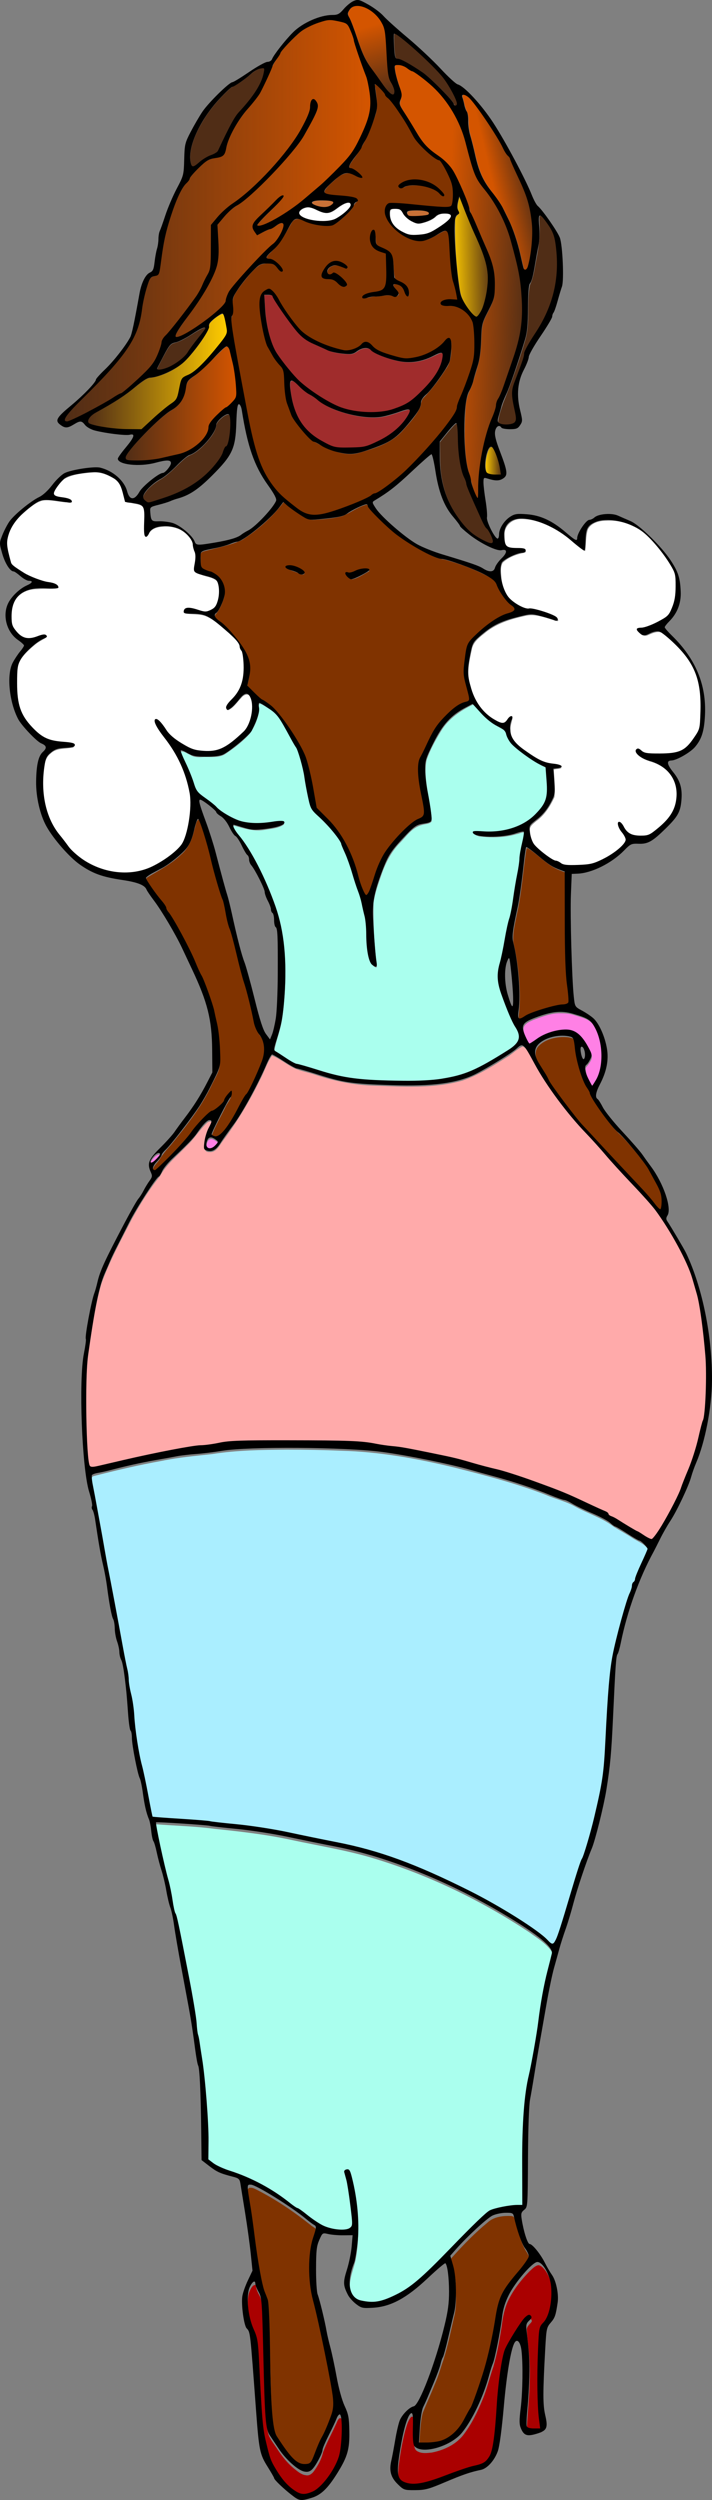 <?xml version="1.0" encoding="UTF-8"?>
<svg width="84.185mm" height="295.5mm" version="1.1" viewBox="0 0 84.185 295.5" xmlns="http://www.w3.org/2000/svg" xmlns:xlink="http://www.w3.org/1999/xlink">
<rect x="0" y="0" width="84.185" height="295.5" fill="#808080" stroke="none"/>
<defs>
<linearGradient id="b" x1="8.744" x2="44.961" y1="27.171" y2="27.171" gradientUnits="userSpaceOnUse">
<stop stop-color="#502d16" offset="0"/>
<stop stop-color="#502d16" stop-opacity="0" offset="1"/>
</linearGradient>
<linearGradient id="a" x1="15.927" x2="29.099" y1="48.757" y2="48.757" gradientUnits="userSpaceOnUse">
<stop stop-color="#502d16" offset="0"/>
<stop stop-color="#502d16" stop-opacity="0" offset="1"/>
</linearGradient>
<linearGradient id="h" x1="47.349" x2="45.037" y1="12.21" y2="4.089" gradientUnits="userSpaceOnUse">
<stop stop-color="#502d16" offset="0"/>
<stop stop-color="#502d16" stop-opacity="0" offset="1"/>
</linearGradient>
<linearGradient id="g" x1="63.682" x2="54.028" y1="34.701" y2="34.39" gradientUnits="userSpaceOnUse">
<stop stop-color="#502d16" offset="0"/>
<stop stop-color="#502d16" stop-opacity="0" offset="1"/>
</linearGradient>
<linearGradient id="f" x1="59.545" x2="64.076" y1="23.677" y2="22.619" gradientUnits="userSpaceOnUse">
<stop stop-color="#502d16" stop-opacity="0" offset="0"/>
<stop stop-color="#502d16" offset="1"/>
</linearGradient>
<linearGradient id="e" x1="54.505" x2="59.372" y1="32.837" y2="32.739" gradientUnits="userSpaceOnUse">
<stop stop-color="#502d16" stop-opacity="0" offset="0"/>
<stop stop-color="#502d16" offset="1"/>
</linearGradient>
<linearGradient id="d" x1="58.439" x2="60.406" y1="55.531" y2="55.531" gradientUnits="userSpaceOnUse">
<stop stop-color="#502d16" stop-opacity="0" offset="0"/>
<stop stop-color="#502d16" offset="1"/>
</linearGradient>
<linearGradient id="c" x1="11.511" x2="27.97" y1="44.992" y2="44.992" gradientUnits="userSpaceOnUse">
<stop stop-color="#502d16" offset="0"/>
<stop stop-color="#502d16" stop-opacity="0" offset="1"/>
</linearGradient>
</defs>
<g transform="translate(-1.114 -1.077)">
<path transform="scale(.265)" d="m244.31 1014.4c-1.589 0.379-2.717 1.73-3.892 2.778-3.65 3.752-6.941 7.936-9.282 12.636-1.798 3.625-2.593 7.631-3.044 11.623-0.97 6.147-2.018 12.322-3.767 18.296-1.687 4.805-2.801 9.801-4.764 14.511-2.342 5.703-5.077 11.342-8.897 16.218-3.426 4.145-8.607 6.475-13.784 7.5-2.1 0.223-4.439 0.547-6.369-0.533-0.975-0.451-1.409-1.514-1.445-2.541-0.425-4.074-6e-3 -8.205-0.347-12.283-0.068-0.581-0.814-0.915-1.189-0.396-1.412 1.716-1.898 3.982-2.549 6.059-1.377 5.286-2.273 10.692-2.952 16.109-0.119 2.086-0.356 4.282 0.324 6.298 1.084 2.313 3.914 3.045 6.265 3.058 4.368 0.119 8.519-1.53 12.587-2.909 5.533-2.041 11.04-4.183 16.778-5.597 1.814-0.494 3.646-1.38 4.6-3.091 1.814-2.592 2.008-5.874 2.499-8.9 1.23-9.934 1.322-19.982 2.858-29.881 0.607-3.482 0.967-7.085 2.399-10.352 2.122-4.242 4.671-8.267 7.405-12.136 0.818-0.97 1.62-2.286 2.974-2.484 0.689 0.036 1.028 0.963 0.53 1.449-0.793 1.045-2.099 1.957-1.977 3.432 0.218 4.771 1.09 9.494 1.245 14.272 0.395 8.928-0.437 17.847-1.077 26.744 0.022 1.23-0.302 2.525 0.036 3.722 0.807 1.204 2.505 0.938 3.753 1.035 0.821-0.056 1.736 0.112 2.505-0.157-0.577-4.44-0.996-8.907-1.097-13.391-0.234-9.198-0.084-18.415 0.477-27.6 0.16-2.034 0.216-4.322 1.735-5.888 2.652-2.89 3.429-6.946 3.783-10.725 0.08-2.822 0.196-5.704-0.428-8.476-0.844-2.903-2.017-5.981-4.471-7.901-0.418-0.284-0.906-0.515-1.423-0.499z" fill="#a00"/>
<path transform="scale(.265)" d="m117.86 1023.2c-1.149 0.32-1.665 1.619-2.18 2.582-1.188 2.763-0.897 5.872-0.749 8.799 0.307 4.157 1.588 8.161 3.236 11.966 1.459 3.948 1.322 8.231 1.653 12.375 0.568 9.771 0.852 19.567 1.876 29.304 0.604 4.904 1.841 9.716 3.325 14.421 1.323 3.33 3.349 6.342 5.488 9.199 2.001 2.533 4.474 4.809 7.439 6.146 1.992 0.85 4.2 0.1 6.063-0.732 3.371-1.735 5.762-4.844 7.88-7.897 2.402-3.625 4.361-7.685 4.717-12.078 0.463-4.359 0.761-8.79 0.198-13.153-0.118-0.549-0.181-1.698-1.006-1.534-1.044 0.656-1.275 2.051-1.849 3.066-1.812 4.051-4.01 7.936-5.57 12.095-0.708 3.162-2.318 6.072-4.231 8.671-0.79 1.036-2.02 1.965-3.396 1.656-2.174-0.2-3.886-1.821-5.532-3.121-2.844-2.372-5.155-5.302-7.184-8.388-1.297-2.02-2.865-3.905-3.858-6.095-1.126-3.349-1.09-6.937-1.362-10.427-0.737-14.963-0.713-29.955-1.441-44.918-0.187-2.696-0.286-5.562-1.795-7.91-0.561-1.126-1.087-2.32-1.18-3.587-0.07-0.242-0.274-0.462-0.545-0.439z" fill="#a00"/>
<path transform="scale(.265)" d="m92.648 369.66c-1.136 1.031-1.123 2.918-1.677 4.294-0.954 4.226-2.597 8.497-6.026 11.342-4.265 4.163-9.614 6.842-14.652 9.904-0.887 0.43-1.383 1.44-0.59 2.237 2.399 4.333 5.94 7.902 8.475 12.125 2.384 4.278 5.229 8.298 7.402 12.704 3.713 6.949 6.848 14.179 10.053 21.369 4.303 10.701 6.976 22.153 6.706 33.739 0.344 4.162-2.401 7.65-3.982 11.298-4.58 9.54-11.231 17.862-17.87 26.032-1.965 2.162-3.84 4.418-5.349 6.905-1.033 1.457-2.99 2.934-2.675 4.914 0.754 1.11 2.05-0.407 2.71-0.885 6.569-5.867 12.28-12.597 17.782-19.449 2.301-2.672 4.843-5.209 8.016-6.814 2.352-1.442 3.652-3.874 5.093-6.107 0.518-0.543 1.695-2.522 1.407-0.763-0.354 2.162-2.133 3.773-2.893 5.795-2.022 4.088-4.364 8.094-5.926 12.367 0.673 1.68 3.257 1.355 4.258 0.126 5.399-5.306 7.905-12.683 12.137-18.827 2.834-4.971 5.257-10.232 6.96-15.696 0.593-3.523 0.546-7.491-1.881-10.367-2.692-4.163-2.874-9.374-4.248-14.041-1.936-7.728-4.331-15.332-6.141-23.094-1.652-6.649-3.837-13.143-5.148-19.875-1.831-6.746-4.145-13.355-5.74-20.169-1.686-6.306-3.07-12.782-5.771-18.748-0.098-0.142-0.225-0.35-0.43-0.317z" fill="#803300"/>
<path transform="scale(.265)" d="m239.4 382.35c-0.494 0.235-0.305 1.049-0.493 1.491-1.362 9.284-1.975 18.689-4.045 27.855-0.807 4.131-1.941 8.314-1.598 12.557 1.406 6.176 2.333 12.459 2.704 18.785 0.296 4.548 0.268 9.12-0.283 13.644-0.012 0.841-0.299 2.415 0.879 2.571 1.758-0.614 3.216-1.88 4.994-2.464 4.223-1.621 8.581-2.968 13.04-3.738 1.191-0.256 2.714-0.014 3.626-0.972 0.328-1.903-0.045-3.866-0.176-5.779-1.307-9.341-1.127-18.795-1.282-28.205-0.075-8.261-0.052-16.523-0.059-24.784-1.922-0.769-3.989-1.392-5.778-2.53-3.957-2.365-7.156-5.776-11.021-8.264-0.159-0.078-0.326-0.171-0.508-0.166z" fill="#803300"/>
<path transform="scale(.265)" d="m255.17 466.62c-3.781 0.115-7.803 1.173-10.541 3.919-1.823 1.76-1.735 4.683-0.644 6.807 1.636 3.243 3.789 6.19 5.425 9.435 2.789 4.617 6.2 8.82 9.427 13.132 2.863 3.778 5.941 7.386 9.235 10.795 8.204 8.918 16.571 17.687 24.764 26.611 2.079 2.168 3.734 4.719 5.89 6.813 0.318 0.47 0.902 0.204 0.964-0.298 0.865-3.52 0.069-7.272-1.7-10.39-1.781-3.264-3.438-6.621-5.569-9.676-3.491-4.66-7.167-9.204-11.229-13.38-3.426-2.985-6.051-6.749-8.709-10.402-1.848-2.682-3.74-5.393-4.907-8.456-1.067-1.994-2.338-3.893-3.041-6.064-1.837-4.869-2.964-9.972-3.527-15.137-0.213-1.175-0.278-2.882-1.698-3.238-1.326-0.449-2.754-0.473-4.14-0.472z" fill="#803300"/>
<path transform="scale(.265)" d="m130.7 228.12c-5.008 6.638-11.355 12.213-18.323 16.719-5.431 2.531-11.409 3.536-17.146 5.13-1.25 0.271-1.851 1.227-1.497 2.505 0.191 1.723-0.387 3.818 0.655 5.324 2.151 1.879 5.452 1.759 7.33 4.076 2.639 2.584 3.528 6.67 2.009 10.065-0.755 2.293-1.848 4.49-3.435 6.306-0.845 1.679 1.359 2.779 2.297 3.775 4.785 3.95 8.659 8.975 11.671 14.38 1.817 3.284 1.82 7.192 0.9 10.753-0.216 1.586-1.379 3.475 0.525 4.445 2.48 2.635 5.128 5.131 8.267 6.959 5.712 4.771 9.793 11.181 13.498 17.549 2.897 4.892 4.635 10.338 5.679 15.905 0.915 4.246 1.567 8.551 2.345 12.821 4.765 4.777 9.565 9.649 12.74 15.677 3.481 5.941 5.179 12.645 7.242 19.154 0.684 1.533 1.05 3.519 2.438 4.559 1.422-0.907 1.664-2.952 2.379-4.392 2.366-7.083 4.894-14.4 10.1-19.952 3.542-4.042 7.342-8.101 12.211-10.525 2.087-1.255 1.12-3.916 0.927-5.841-1.143-6.31-2.672-12.716-2.091-19.139 3.667-7.189 6.432-15.219 12.584-20.763 2.561-2.693 5.544-5.059 9.156-6.117 1.67-0.709 0.376-2.784 0.33-4.032-1.023-3.977-2.16-8.015-1.612-12.166 0.389-3.329 0.487-6.887 2.028-9.922 4.918-6.019 11.266-11.1 18.685-13.63 1.015-0.252 2.305-1.391 1.287-2.412-2.527-2.451-4.991-5.048-6.599-8.233-0.943-2.215-2.256-4.37-4.501-5.47-6.362-3.487-13.23-6.051-20.217-7.969-4.335-0.445-8.066-3.038-11.864-5.001-7.979-4.358-14.936-10.379-20.911-17.193-0.876-0.668-1.014-2.749-2.508-2.188-3.725 1.088-6.827 3.569-10.359 5.018-4.206 1.095-8.609 1.392-12.939 1.676-3.601 0.027-6.315-2.866-9.171-4.67-1.466-0.904-2.627-2.394-4.109-3.18zm2.709 28.683c2.38 0.222 4.948 1.028 6.615 2.81 0.185 1.012-1.553 0.813-2.124 0.496-1.767-1.266-4.201-1.314-5.829-2.747-0.02-0.529 0.989-0.516 1.338-0.559zm33.926 1.408c0.781-0.048 2.571 0.343 1.002 0.97-2.245 1.275-4.525 2.829-7.081 3.318-1.077-0.169-2.206-1.198-2.355-2.258 0.885-0.565 2.142-0.018 3.106-0.566 1.75-0.581 3.474-1.405 5.328-1.464z" fill="#803300"/>
<path transform="scale(.265)" d="m171.82 41.52c-0.835 0.494 0.082 1.815-0.044 2.569 0.505 4.019 1.234 8.229-0.338 12.123-2.304 7.032-5.5 13.849-10.108 19.68-0.485 0.938-1.875 2.348-0.869 3.337 2.099 0.709 4.065 2.106 5.364 3.897-0.994 0.289-2.257-0.697-3.257-1.003-2.618-1.589-5.934-0.641-8.027 1.373-1.893 1.81-4.242 3.388-5.5 5.725-0.244 1.708 2.098 1.764 3.238 1.989 3.629 0.621 7.498 0.329 10.938 1.674 1.384 0.539 0.01 1.221-0.57 1.897-0.809 1.015-1.09 2.344-2.146 3.213-2.333 2.381-4.71 4.917-7.729 6.414-4.782 1.028-9.658-0.644-14.086-2.349-1.634-0.75-3.648-0.16-4.402 1.533-2.631 4.346-4.831 9.084-8.731 12.495-0.778 1.025-2.416 1.881-2.382 3.296 0.933 0.814 2.483 0.515 3.461 1.351 1.561 1.021 3.343 2.459 3.598 4.376-1.322-0.068-1.901-1.868-2.98-2.553-1.909-1.377-4.578-1.082-6.73-0.516-3.464 2.15-5.88 5.62-8.428 8.731-1.914 2.73-4.526 5.592-4.074 9.193 0.163 2.028 0.221 4.072-0.575 5.976-0.149 4.261 1.071 8.455 1.619 12.663 2.627 14.633 5.135 29.306 8.544 43.78 2.237 8.963 6.217 17.813 13.256 24.032 3.375 2.814 6.678 6.126 10.977 7.436 6.113 1.323 12.023-1.614 17.68-3.502 5.336-1.949 10.428-4.523 15.35-7.334 11.061-7.492 19.903-17.698 28.251-28.004 2.377-3.168 5.124-6.303 5.904-10.313 2.336-6.907 5.671-13.55 7.008-20.769 0.363-5.188 0.628-10.505-0.399-15.632-1.499-5.209-7.101-8.238-12.315-7.882-0.665 0.025-2.529-0.298-1.673-1.294 1.924-1.841 4.899-0.417 7.106-1.281-0.627-4.598-2.395-9.063-2.747-13.736-0.811-5.4-0.332-10.985-1.642-16.303-0.838-1.586-2.866-0.28-3.923 0.324-3.489 2.106-7.684 4.555-11.847 2.919-5.098-1.841-9.725-5.706-11.823-10.765-0.758-1.758-0.49-4.514 1.574-5.206 8.822-0.18 17.569 1.771 26.393 1.516 2.141-0.173 1.841-2.833 2.063-4.367 0.425-5.755-2.257-11.229-5.403-15.862-1.237-1.349-3.151-1.766-4.414-3.122-4.025-3.3-7.526-7.267-9.861-11.95-3.011-5.217-6.301-10.355-10.46-14.721-1.134-1.978-2.938-3.616-4.707-5.036-0.043-0.017-0.089-0.02-0.134-0.014zm18.068 43.042c5.053-0.148 9.855 2.716 12.709 6.761-0.393 0.538-1.25-0.502-1.661-0.706-3.923-3.588-9.699-4.352-14.785-3.668-1.096 0.232-3.124 1.847-3.731 0.191 1.823-2.038 4.848-2.567 7.467-2.578zm-18.768 22.455c1.23 1.854 0.322 4.454 1.283 6.415 2.26 1.945 6.338 2.291 6.984 5.724 0.758 3.1 0.188 6.475 1.22 9.485 2.253 1.572 5.573 2.587 6.065 5.688 0.023 0.499 0.258 1.73-0.387 1.833-1.374-1.83-1.948-4.715-4.582-5.184-0.59-0.314-2.294-0.387-1.843 0.71 0.65 1.278 1.574 2.393 2.363 3.586-0.804 1.399-1.959 1.323-3.268 0.686-2.467-0.601-4.965 0.478-7.465 0.334-1.704-0.058-3.424 1.084-5.079 0.65 0.101-1.113 1.75-1.285 2.593-1.652 2.426-0.814 5.98-0.418 7.25-3.148 1.241-2.892 0.65-6.179 0.777-9.242-0.064-1.927-0.131-3.902-0.404-5.784-2.775-0.773-6.214-2.046-6.727-5.307-0.285-1.536-0.213-3.862 1.219-4.792zm-16.932 13.916c1.855 0.08 3.969 0.88 5.008 2.459-1.092 0.575-2.478-0.601-3.654-0.717-2.064-0.74-5.111 0.343-5.271 2.767-0.052 1.476 1.881 1.731 2.751 0.817 1.414-0.388 2.539 1.213 3.561 1.954 0.754 0.952 2.224 1.779 2.336 3.066-0.464 1.261-1.931 0.646-2.663-0.015-1.439-1.608-3.391-2.722-5.596-2.755-1.088-0.042-3.143-0.44-2.388-1.987 1.003-2.279 2.548-4.981 5.182-5.537 0.243-0.035 0.488-0.052 0.733-0.052zm-29.642 12.492c2.17 1.093 3.215 3.6 4.557 5.509 3.573 5.75 7.324 11.772 13.014 15.659 5.174 3.03 10.89 5.494 16.898 6.116 2.888 0.038 5.582-1.391 7.664-3.298 1.791-1.133 3.245 1.052 4.513 1.986 3.799 2.825 8.605 3.801 13.14 4.776 5.017 0.533 10.076-1.275 14.303-3.878 2.338-1.319 3.992-3.653 6.194-5.031 1.258 1.305 0.647 3.415 0.749 5.065-0.068 3.014-0.639 6.09-2.551 8.525-2.857 4.509-6.081 8.788-9.785 12.625-1.12 1.054-1.095 2.558-1.419 3.923-1.837 4.166-5.096 7.516-8.069 10.898-5.053 5.61-12.553 7.807-19.565 9.825-4.65 1.306-9.493-0.263-13.833-1.944-3.389-1.839-7.242-3.213-9.61-6.445-3.35-3.678-6.348-7.772-7.694-12.631-1.933-5.049-1.062-10.624-2.253-15.813-1.963-3.166-4.555-5.935-6.148-9.342-2.595-4.903-3.205-10.568-3.913-15.988-0.066-2.944-0.991-6.491 1.057-8.951 0.704-0.807 1.632-1.593 2.751-1.587z" fill="#803300"/>
<path transform="scale(.265)" d="m230.89 992.43c-3.232 0.018-6.668 0.644-9.12 2.913-5.583 4.591-10.648 9.788-15.476 15.157-0.533 0.621-1.314 1.335-0.774 2.217 1.048 3.621 2.066 7.292 2.023 11.096 0.117 4.665 0.435 9.417-0.794 13.97-1.425 6.283-2.767 12.604-4.662 18.766-1.294 3.69-2.308 7.469-3.92 11.048-1.676 4.256-3.612 8.407-5.331 12.64-1.147 4.477-1.161 9.148-1.536 13.731-0.344 1.315 0.318 1.862 1.638 1.486 4.369-0.111 9.139-0.279 12.699-3.169 4.482-3.093 6.519-8.358 9.19-12.876 2.958-6.981 5.24-14.242 7.2-21.562 2.004-7.398 3.108-14.994 4.583-22.501 0.834-4.471 2.944-8.597 5.839-12.082 2.684-3.551 5.935-6.738 8.044-10.689 0.594-1.272-0.586-2.497-1.05-3.616-2.363-3.48-3.428-7.635-4.602-11.626-0.548-1.484-0.513-3.312-1.558-4.564-0.706-0.425-1.605-0.3-2.392-0.341z" fill="#803300"/>
<path transform="scale(.265)" d="m116 979.86c-0.86-0.166-1.385 0.65-1.233 1.422 0.463 5.361 1.634 10.638 2.261 15.981 1.425 9.799 2.319 19.73 4.924 29.311 0.787 2.759 2.196 5.391 2.126 8.333 0.807 15.176 0.525 30.392 1.471 45.562 0.471 4.573 0.377 9.566 3.144 13.49 2.49 3.651 4.855 7.639 8.583 10.168 1.566 1.107 3.683 1.045 5.412 0.414 1.44-1.358 1.829-3.474 2.678-5.203 2.402-6.262 6.099-12.056 7.665-18.632 0.876-4.629-0.561-9.257-1.217-13.817-2.323-12.797-5.186-25.493-8.136-38.154-1.334-6.706-1.405-13.675-0.393-20.431 0.385-3.179 1.844-6.123 2.249-9.287-0.283-1.25-1.829-1.641-2.654-2.47-7.61-6.039-15.697-11.547-24.38-15.929-0.788-0.357-1.601-0.837-2.499-0.758z" fill="#803300"/>
<path transform="scale(.265)" d="m237.35 470.82c-2.589 1.158-4.57 3.393-7.045 4.793-6.259 3.968-12.643 7.96-19.677 10.4-12.901 3.669-26.514 2.715-39.767 2.273-8.69-0.253-17.26-1.993-25.505-4.7-3.276-1.191-6.805-1.668-9.97-3.128-3.355-1.692-6.335-4.218-9.805-5.585-2.352 3.346-3.493 7.38-5.457 10.954-4.623 9.532-10.138 18.62-16.483 27.106-1.52 2.017-2.975 5.274-6.002 4.973-1.017 0.106-2.118-0.437-1.945-1.614-0.115-4.056 2.04-7.659 3.216-11.415-0.312-1.122-1.947-0.522-2.496 0.129-3.31 3.108-5.611 7.117-8.968 10.197-4.093 4.332-9.005 8.097-11.854 13.438-4.752 5.817-8.717 12.261-12.383 18.809-4.941 9.567-10.154 19.07-13.784 29.234-2.916 10.166-4.27 20.702-5.808 31.143-1.771 15.064-1.113 30.285-0.364 45.394 0.318 2.014 0.024 4.427 1.365 6.098 1.602 0.711 3.42-0.378 5.058-0.516 16.232-3.656 32.43-7.777 49.024-9.408 5.57-1.102 11.23-1.528 16.911-1.513 15.837-0.061 31.682-0.109 47.513 0.338 6.483 0.276 12.827 1.83 19.27 2.501 11.957 2.071 23.923 4.289 35.549 7.816 8.508 2.117 16.923 4.556 25.157 7.578 10.956 3.873 21.727 8.397 32.005 13.797 0.944 0.595 1.578 1.619 2.732 1.942 5.696 3.125 11.094 6.8 16.884 9.742 1.448 0.465 2.241-1.489 3.053-2.328 4.24-6.263 7.702-13.047 10.768-19.951 2.996-7.633 6.125-15.24 8.065-23.231 1.33-5.134 2.98-10.253 2.959-15.616 0.517-11.116 0.41-22.294-1.214-33.322-0.837-7.51-2.156-14.984-4.657-22.134-2.343-7.531-6.328-14.422-10.293-21.195-4.176-7.346-9.682-13.794-15.512-19.868-8.584-9.016-16.605-18.545-25.119-27.625-8.268-9.378-15.573-19.618-21.433-30.674-1.167-1.627-1.898-4.016-3.872-4.827-0.039-4e-3 -0.078-7e-3 -0.118-5e-3z" fill="#faa"/>
<path transform="scale(.265)" d="m120.09 317.85c-0.825 0.76-0.211 2.277-0.426 3.302-0.285 3.56-1.884 6.967-3.835 9.923-3.084 3.578-6.926 6.462-10.814 9.111-3.107 2.216-7.136 1.309-10.688 1.55-1.909 0.129-3.777 0.076-5.394-1.076-1.278-0.38-2.575-1.677-3.956-1.4-0.4 1.13 0.79 2.311 1.007 3.416 2.18 4.755 3.977 9.665 5.953 14.5 2.473 3.079 6.16 4.929 8.973 7.68 3.64 3.159 8.036 5.662 12.785 6.636 5.174 0.863 10.402 0.121 15.559-0.4 0.519-0.035 2.145-0.191 1.574 0.742-2.348 1.716-5.477 1.802-8.248 2.321-4.73 0.919-9.409-0.492-13.891-1.869-0.771 0.194-0.189 1.563 0.063 2.038 2.19 3.648 5.179 6.764 7.196 10.539 5.212 9.025 9.607 18.616 12.484 28.642 3.898 14.547 3.704 29.915 1.687 44.743-0.688 4.972-2.644 9.669-3.56 14.579 0.914 1.683 3.045 2.338 4.481 3.507 2.641 1.783 5.436 3.351 8.585 4.013 8.704 2.495 17.393 5.392 26.49 6.01 10.846 0.972 21.77 0.719 32.633 0.196 8.312-0.739 16.376-3.434 23.545-7.69 4.19-2.558 8.73-4.73 12.363-8.077 1.637-1.666 2.184-4.309 0.896-6.35-3.539-6.732-6.645-13.792-8.39-21.209-1.063-5.689 1.536-11.177 2.293-16.745 1.512-8.4 3.846-16.623 4.945-25.105 1.126-6.029 1.97-12.108 2.846-18.169 0.318-2.542 1.4-5.074 1.254-7.635-1.109-0.718-2.6 0.455-3.779 0.534-5.389 1.62-11.201 1.663-16.729 1.014-0.75-0.26-2.018-0.55-2.267-1.321 5.943-0.383 12.149 0.484 17.849-1.745 6.095-2.004 11.652-6.312 14.428-12.167 1.477-4.376 0.526-9.096 0.359-13.598 0.41-1.73-1.141-2.09-2.371-2.672-4.863-2.895-9.864-5.918-13.598-10.247-1.678-1.854-1.54-4.984-4.053-6.103-3.33-1.725-6.318-3.983-8.839-6.768-1.425-1.371-2.754-2.929-4.237-4.188-5.576 2.676-10.914 6.309-14.195 11.685-2.536 4.122-4.92 8.417-6.517 12.998-0.996 4.981-0.199 10.141 0.616 15.095 0.571 4.106 1.667 8.209 1.611 12.363-0.983 1.3-3.002 1.073-4.42 1.6-4.304 1.039-6.836 5.067-9.783 8.017-3.953 4.069-6.514 9.2-8.311 14.528-1.357 3.97-2.844 8.001-3.381 12.158-0.161 9.014 0.247 18.034 1.32 26.982-0.133 0.486 0.393 1.678-0.165 1.85-2.616-0.806-2.861-4.089-3.298-6.357-0.887-6.47-0.317-13.13-2.2-19.459-1.747-7.389-4.415-14.518-6.801-21.715-1.618-3.991-2.734-8.357-5.753-11.58-3.114-4.102-7.161-7.372-10.349-11.397-1.347-2.88-1.557-6.185-2.318-9.263-1.393-7.302-2.418-14.979-6.576-21.338-3.097-5.108-5.345-11.332-10.803-14.455-1.248-0.753-2.452-1.723-3.846-2.171z" fill="#afe"/>
<path transform="scale(.265)" d="m73.801 817.84c0.254 5.088 1.756 10.035 2.735 15.017 1.897 7.915 3.809 15.825 5.304 23.826 2.986 10.521 4.688 21.369 6.841 32.09 1.599 8.039 2.838 16.137 3.815 24.271 2.959 15.805 4.357 31.901 4.656 47.976 0.052 2.56-0.188 5.136-0.194 7.678 5.497 4.861 13.069 5.852 19.457 9.074 7.061 3.1 13.331 7.652 19.493 12.225 5.86 3.25 10.602 9.033 17.568 9.956 2.454 0.231 5.345 0.831 7.506-0.671 1.415-1.573 0.461-3.959 0.477-5.837-0.65-6.424-1.611-12.824-3.059-19.114-0.171-1.275 1.878-0.983 2.017 0.072 1.75 4.576 2.258 9.526 3.039 14.337 0.764 7.828 0.877 15.858-0.644 23.593-1.2 5.022-3.724 10.294-1.909 15.49 0.83 2.895 3.829 4.247 6.599 4.535 6.739 0.96 13.155-2.39 18.676-5.872 8.48-6.023 15.384-13.917 22.746-21.194 4.629-4.521 8.947-9.434 14.099-13.375 3.828-1.739 8.178-2.259 12.348-2.658 1.058-0.155 2.978 0.554 2.425-1.226 0.149-16.687-0.528-33.486 1.693-50.064 1.298-7.612 3.118-15.137 4.233-22.789 1.796-11.478 3.236-23.034 6.282-34.268 0.214-1.94 1.443-4.038 0.657-5.966-2.458-3.905-6.603-6.331-10.249-9.002-21.692-14.384-45.419-25.825-70.374-33.283-11.578-3.412-23.526-5.321-35.316-7.839-11.421-2.517-23.047-3.83-34.664-5.042-8.673-1.158-17.433-1.369-26.149-2.042z" fill="#afe"/>
<path transform="scale(.265)" d="m132.2 650.64c-11.139 0.082-22.326 0.238-33.354 1.972-7.497 0.854-15.034 1.474-22.434 3.031-10.234 1.828-20.365 4.201-30.428 6.796-1.375 0.35-0.701 2.207-0.717 3.202 1.738 10.634 3.871 21.203 5.724 31.818 3.398 18.222 6.875 36.437 10.26 54.657 0.747 6.781 2.534 13.423 2.921 20.256 0.733 8.931 2.583 17.708 4.627 26.416 1.236 5.548 2.065 11.221 3.395 16.729 1.858 0.85 4.09 0.51 6.088 0.817 8.145 0.578 16.311 0.953 24.393 2.111 11.505 1.13 22.974 2.641 34.263 5.172 14.403 3.087 29.059 5.35 42.925 10.478 19.481 7.034 38.217 16.173 55.751 27.194 4.961 3.162 9.885 6.441 14.158 10.51 0.587 0.751 1.772 1.046 2.309 0.088 2.139-3.814 3.02-8.193 4.43-12.305 2.65-8.389 4.851-16.933 7.948-25.171 2.638-6.47 4.135-13.346 5.875-20.098 2.253-9.089 3.927-18.34 4.33-27.711 0.951-13.857 1.058-27.827 3.305-41.556 1.825-9.36 4.237-18.626 7.274-27.671 0.942-2.022 1.303-4.249 2.132-6.296 1.267-1.952 1.609-4.349 2.709-6.405 1.12-2.979 2.897-5.772 3.579-8.892-1.306-3.052-4.856-4.081-7.406-5.825-2.724-1.776-5.596-3.315-8.348-5.029-5.203-3.984-11.631-5.846-17.305-9.026-4.049-2.279-8.65-3.224-12.878-5.1-13.326-5.159-27.193-8.746-41.028-12.238-16.429-3.953-33.162-6.978-50.091-7.43-8.131-0.343-16.27-0.502-24.407-0.494z" fill="#aef"/>
<path transform="scale(.265)" d="m45.703 214.83c-4.321 0.269-8.888 0.668-12.737 2.809-2.011 1.827-3.972 3.996-4.88 6.597-0.172 1.644 2.092 1.749 3.224 2.072 1.558 0.428 3.712 0.31 4.743 1.737-0.497 0.649-1.7-0.057-2.433 0.068-3.453-0.222-6.925-1.284-10.389-0.791-3.709 1.009-6.534 3.88-9.362 6.325-4.181 3.938-7.509 9.673-6.388 15.599 0.53 2.48 0.871 5.169 2.241 7.343 5.157 4.25 11.473 6.998 18.047 8.126 0.849 0.227 1.994 0.751 2.245 1.611-2.984 0.651-6.146 0.218-9.196 0.494-3.767-0.062-7.63 1.534-9.722 4.776-1.943 3.238-2.138 7.284-1.683 10.95 0.406 2.66 2.726 4.487 4.704 6.057 2.804 1.394 5.959 0.221 8.742-0.599 0.502-0.069 1.961-0.37 1.837 0.464-1.686 1.139-3.614 1.974-5.141 3.377-3.492 2.956-7.464 6.492-7.702 11.401-0.446 5.72-0.32 11.594 1.14 17.169 1.696 5.109 5.518 9.177 9.71 12.392 4.115 3.037 9.536 2.378 14.204 3.59 0.865 0.295 0.112 1.225-0.542 1.134-3.169 0.66-6.901 0.095-9.455 2.531-2.579 1.874-2.958 5.194-3.246 8.119-1.132 9.907 0.503 20.682 6.823 28.683 3.51 4.789 7.271 9.647 12.604 12.52 6.305 3.622 13.774 5.37 21.015 4.324 7.282-1.031 13.887-5.008 19.247-9.905 4.079-3.742 4.918-9.566 5.719-14.754 0.814-5.581 0.431-11.316-1.363-16.677-2.197-7.429-6.11-14.232-10.887-20.293-1.2-1.92-2.926-3.757-3.249-6.064 0.365-1.02 1.527 0.186 1.91 0.617 2.336 2.465 3.896 5.644 6.778 7.587 3.81 2.841 8.155 5.418 13.053 5.487 4.683 0.516 9.339-1.257 12.903-4.246 3.735-2.979 7.72-6.524 8.406-11.538 0.381-3.096 0.894-6.684-0.944-9.427-1.109-1.381-3.01-0.287-3.819 0.851-1.882 1.854-3.339 4.369-5.814 5.479-0.924 0.011-0.447-1.391-0.093-1.812 2.091-2.779 4.793-5.238 6.024-8.602 1.557-3.871 1.296-8.193 1.093-12.276-0.068-1.921-1.013-3.635-1.554-5.404-0.804-2.613-3.23-4.327-5.08-6.206-3.421-2.802-6.6-6.219-10.831-7.78-2.866-0.953-6.015-0.464-8.892-1.11-0.638-0.907 0.793-2.065 1.712-1.755 2.93-0.061 5.666 1.907 8.599 1.312 2.208-0.439 4.046-2.085 4.545-4.31 0.828-2.941 1.05-6.289-0.179-9.139-1.649-2.221-4.773-2.24-7.143-3.22-1.276-0.438-3.469-0.871-3.114-2.696 0.433-2.757 1.084-5.667-0.091-8.341-0.451-2.046-0.747-4.262-2.311-5.833-2.868-3.565-7.599-5.2-12.083-4.624-2.377 0.098-5.01 0.912-6.093 3.237-0.357 0.333-0.768 1.6-1.338 1.229-0.816-4.069 0.115-8.341-0.715-12.426-0.691-2.122-3.408-2.077-5.202-2.538-1.249-0.4-3.378 0.199-3.311-1.662-0.956-3.534-1.762-7.922-5.451-9.648-2.702-1.587-5.66-2.664-8.837-2.391z" fill="#fff"/>
<path transform="scale(.265)" d="m236.68 235.57c-3.724-0.17-7.384 2.877-7.325 6.716 0.149 2.05-0.302 4.847 1.678 6.168 2.402 1.012 5.224 0.25 7.637 1.105 0.682 0.961-0.897 1.179-1.542 1.265-3.093 0.719-6.281 1.951-8.589 4.191-1.274 2.054-0.707 4.678-0.611 6.958 0.552 4.802 2.784 9.744 7.174 12.165 2.092 1.372 4.547 2.068 7.032 2.09 3.773 0.728 7.63 1.827 10.84 4.003 0.618 0.329 0.28 1.081-0.378 0.786-4.635-1.171-9.409-3.496-14.279-2.193-6.473 1.385-13.024 3.467-18.122 7.87-2.356 1.835-4.936 3.907-5.466 7.04-1.138 5.187-2.401 10.686-0.715 15.909 1.759 7.297 6.34 14.558 13.626 17.276 1.54 0.677 3.036-0.387 3.78-1.699 0.307-0.269 1.04-1.411 1.43-0.843-0.219 1.751-1.066 3.434-0.833 5.261-0.156 3.978 2.816 7.082 5.836 9.23 4.127 3.071 8.607 6.098 13.863 6.654 0.95 0.273 2.46 0.133 3.036 0.993-0.982 0.73-2.422 0.389-3.465 0.822 0.287 4.064 0.608 8.21 0.305 12.246-1.91 4.113-4.415 8.06-8.148 10.742-1.292 1.128-3.16 2.308-2.785 4.315 0.198 3.377 1.442 6.88 4.264 8.946 2.618 2.191 5.329 4.542 8.634 5.561 1.325 0.849 2.746 1.612 4.389 1.361 4.809-0.114 9.97 0.549 14.38-1.828 4.165-2.074 8.439-4.499 11.282-8.278 1.112-1.528-0.433-3.225-1.211-4.519-0.87-1.246-2.076-2.756-1.724-4.352 0.738-0.274 1.226 0.918 1.676 1.362 1.107 1.849 2.462 3.759 4.69 4.301 2.289 0.411 4.73 0.465 7.008-0.035 2.916-1.366 5.273-3.722 7.56-5.946 5.307-5.183 7.028-14.184 2.778-20.513-2.352-3.572-6.148-5.947-10.228-7.046-2.112-0.777-4.644-1.797-5.605-4.009-0.166-0.942 1.151-1.091 1.608-0.425 2.506 2.233 6.118 1.276 9.148 1.51 3.99-0.015 8.635 0.228 11.679-2.868 2.379-2.429 4.787-5.13 5.825-8.428 0.996-7.595 1.095-15.505-1.085-22.914-2.509-8.168-8.761-14.531-15.365-19.635-1.935-1.803-4.672-0.577-6.725 0.31-1.056 0.644-2.351 0.55-3.235-0.343-0.459-0.453-1.491-1.095-1.199-1.805 2.7-0.577 5.432-1.2 7.918-2.478 2.853-1.389 6.143-2.909 7.252-6.152 2.171-4.767 2.122-10.181 1.705-15.293-1.123-4.284-4.089-7.784-6.652-11.296-3.446-4.341-7.22-8.738-12.443-10.956-3.795-1.925-8.049-2.854-12.303-2.553-3.046-0.029-6.688 0.921-8.161 3.844-1.019 3.107-0.748 6.458-1.207 9.668-4.928-3.454-9.217-7.882-14.73-10.484-4.287-2.188-9.039-3.828-13.902-3.778z" fill="#fff"/>
<path transform="scale(.265)" d="m180.32 97.233c-0.614 0.048-1.409-0.005-1.814 0.553-0.352 0.696-0.243 1.522-0.238 2.277 0.117 2.341 1.351 4.533 3.156 5.998 1.467 1.185 3.152 2.119 4.944 2.712 1.528 0.525 3.163 0.358 4.745 0.306 2.132-0.116 4.293-0.495 6.19-1.521 2.134-1.14 4.153-2.496 6.077-3.96 0.889-0.744 1.891-1.489 2.35-2.591 0.226-0.488-1e-3 -1.095-0.503-1.296-1.076-0.461-2.292-0.378-3.436-0.322-1.235 0.103-2.44 0.616-3.295 1.528-1.61 1.365-3.654 2.08-5.661 2.626-0.951 0.262-1.973 0.435-2.923 0.046-1.971-0.739-3.864-1.917-5.114-3.64-0.628-0.868-1.035-2.048-2.121-2.456-0.745-0.282-1.574-0.246-2.358-0.259z" fill="#fff"/>
<path transform="scale(.265)" d="m159.77 94.476c-1.435 0.133-2.694 0.943-3.882 1.698-1.634 1.09-3.154 2.564-5.17 2.872-1.849 0.233-3.572-0.657-5.202-1.398-1.378-0.647-2.876-1.263-4.432-1.039-1.137 0.221-2.307 0.725-3.028 1.666-0.456 0.569-0.348 1.408 0.145 1.918 0.96 1.011 2.342 1.461 3.639 1.869 1.698 0.484 3.459 0.755 5.22 0.832 2.183-0.014 4.446 0.108 6.518-0.712 2.061-0.883 3.867-2.271 5.516-3.77 0.73-0.736 1.571-1.474 1.905-2.487 0.19-0.637-0.229-1.427-0.942-1.439-0.095-0.01-0.19-0.012-0.285-0.009z" fill="#fff"/>
<path transform="scale(.265)" d="m147.69 93.504c-1.304 0.029-2.719-0.072-3.893 0.599-0.403 0.22-0.413 0.806-0.04 1.059 1.034 0.744 2.303 1.077 3.53 1.352 1.144 0.185 2.343 0.249 3.476-0.033 0.946-0.269 1.901-0.775 2.444-1.622 0.241-0.4-0.131-0.824-0.516-0.927-1.603-0.529-3.338-0.394-5-0.429z" fill="#c87137"/>
<path transform="scale(.265)" d="m190.15 97.953c-1.237 0.057-2.54-0.079-3.714 0.392-0.526 0.187-0.621 0.829-0.387 1.277 0.218 0.562 0.72 1.025 1.345 1.048 1.933 0.132 3.876-0.016 5.804-0.165 0.837-0.113 1.736-0.12 2.495-0.526 0.463-0.292 0.336-1.01-0.125-1.235-0.999-0.566-2.185-0.662-3.308-0.757-0.703-0.032-1.407-0.036-2.111-0.033z" fill="#c87137"/>
<path transform="scale(.265)" d="m122.16 135.68c0.303 4.615 0.39 9.297 1.323 13.853 0.97 5.054 2.465 10.174 5.617 14.331 2.535 3.461 5.203 6.844 8.203 9.917 3.829 3.633 8.237 6.606 12.782 9.265 3.031 1.685 6.162 3.296 9.568 4.068 5.342 1.277 10.936 1.579 16.372 0.761 3.33-0.561 6.561-1.705 9.547-3.275 3.245-1.733 5.815-4.435 8.375-7.023 3.238-3.341 6.251-7.12 7.66-11.622 0.371-1.284 0.643-2.651 0.456-3.985-0.396-0.661-1.341-0.394-1.914-0.139-2.796 1.248-5.511 2.755-8.544 3.341-3.949 0.917-8.1 0.565-11.963-0.592-2.88-0.855-5.801-1.756-8.406-3.281-1.021-0.536-1.675-1.773-2.935-1.796-1.432-0.155-2.901 0.177-4.087 1.007-1.086 0.729-2.23 1.587-3.6 1.565-2.575 0.027-5.142-0.345-7.655-0.901-2.514-0.622-4.786-1.96-7.184-2.944-2.69-1.177-5.393-2.501-7.433-4.677-3.167-3.33-5.732-7.167-8.379-10.908-1.444-2.085-2.88-4.207-3.969-6.491-0.786-0.698-1.933-0.386-2.883-0.494-0.312 0.019-0.656-0.064-0.952 0.02z" fill="#a02c2c"/>
<path transform="scale(.265)" d="m134.5 173.98c-0.74 0.079-0.81 1.004-0.813 1.588 0.045 3.181 0.691 6.326 1.479 9.398 1.312 4.715 3.757 9.213 7.47 12.464 2.698 2.373 5.853 4.176 9.104 5.676 3.082 1.394 6.549 1.031 9.831 0.993 2.787-0.064 5.663-0.153 8.248-1.318 5.671-2.388 11.227-5.599 15.064-10.524 1.025-1.374 2.077-2.808 2.573-4.467 0.233-0.64-0.543-1.062-1.09-0.938-2.177 0.362-4.214 1.28-6.328 1.888-2.808 0.888-5.699 1.65-8.658 1.632-5.416 0.045-10.781-1.113-15.894-2.851-3.571-1.257-7.058-2.918-9.942-5.408-1.87-1.484-4.128-2.39-5.892-4.016-1.48-1.211-2.686-2.742-4.265-3.83-0.27-0.151-0.569-0.295-0.886-0.285z" fill="#a02c2c"/>
<path transform="scale(.265)" d="m181.69 32.85c-1.199-0.12-1.49 1.146-1.218 2.066 0.428 4.019 2.276 7.738 2.957 11.669-0.14 1.751-1.365 3.582-0.266 5.283 3.058 5.064 6.049 10.191 9.416 15.061 3.634 5.495 10.498 7.776 13.815 13.54 3.027 5.231 5.438 10.83 7.302 16.573 0.493 2.779 2.282 5.139 3.207 7.785 2.583 6.264 5.723 12.35 7.492 18.911 0.786 4.027 0.623 8.219 0.415 12.288-0.754 4.239-3.528 7.765-4.901 11.802-1.052 3.632-0.715 7.512-1.113 11.246-0.278 5.929-2.347 11.574-4.064 17.195-1.418 2.93-2.589 6.021-2.732 9.313-0.491 8.095-0.717 16.278 0.351 24.338 0.555 3.802 1.887 7.419 2.706 11.16 0.745 1.932 1.153 4.218 2.614 5.739 0.506-0.963 0.204-2.414 0.385-3.537 0.291-11.921 2.44-23.858 7.141-34.856 0.838-2.501 1.091-5.198 2.49-7.494 2.67-6.265 4.672-12.798 6.831-19.253 2.836-8.422 3.701-17.414 2.881-26.247-0.582-9.276-3.094-18.283-5.747-27.143-2.653-8.089-7.216-15.391-12.492-22.016-4.104-5.92-5.027-13.297-7.166-20.042-3.582-12.688-12.211-23.84-23.523-30.581-2.213-1.002-4.181-2.845-6.78-2.8z" fill="#d45500"/>
<path transform="scale(.265)" d="m211.25 46.269c-0.693-0.045-0.827 0.796-0.58 1.29 0.664 2.285 1.008 4.687 2.12 6.818 0.726 2.238 0.37 4.65 0.722 6.956 0.413 3.016 1.484 5.891 2.108 8.864 1.303 5.419 2.428 11.056 5.519 15.801 2.526 4.072 5.991 7.532 8.027 11.907 2.262 4.424 4.322 8.955 5.727 13.729 1.289 4.001 1.983 8.16 3.11 12.201 0.119 0.659 0.973 1.226 1.497 0.607 1.049-1.29 1.112-3.065 1.525-4.615 1.41-7.391 1.645-15.078 0.038-22.459-1.616-8.054-5.99-15.145-8.948-22.711-0.732-1.188-1.849-2.106-2.432-3.4-3.306-6.531-7.412-12.622-11.675-18.559-1.56-1.989-2.943-4.213-4.998-5.74-0.526-0.342-1.117-0.678-1.761-0.689z" fill="#d45500"/>
<path transform="scale(.265)" d="m163.84 6.623c-1.606-0.059-3.22 0.789-3.901 2.279-0.607 0.853-0.436 1.945 0.049 2.808 3.056 6.233 4.341 13.208 7.661 19.33 2.086 3.591 4.748 6.801 7.063 10.241 1.304 1.696 2.427 3.653 4.238 4.867 2.147 1.149 1.808-2.339 1.054-3.401-0.797-1.831-1.976-3.529-2.15-5.573-0.903-6.404-0.654-12.924-1.625-19.323-0.718-3.792-3.311-7.032-6.426-9.198-1.757-1.177-3.818-2.056-5.965-2.03z" fill="#d45500"/>
<path transform="scale(.265)" d="m151.37 12.879c-4.401 0.52-8.583 2.423-12.307 4.767-3.294 2.71-6.365 5.744-9.099 9.019-1.76 3.08-4 5.915-5.174 9.311-1.962 4.112-3.69 8.423-6.381 12.125-5.582 6.665-11.445 13.671-13.404 22.368-0.304 1.645-1.18 3.46-3.046 3.669-2.696 0.413-5.446 1.212-7.391 3.243-2.383 2.261-4.874 4.523-6.464 7.43-4.386 4.813-6.182 11.283-8.243 17.304-2.542 7.635-3.318 15.674-4.757 23.546-0.477 1.982-3.518 1.215-4.144 3.169-3.904 8.588-2.914 18.675-7.705 26.934-5.299 9.465-13.36 16.936-20.755 24.728-2.993 3.211-6.326 6.171-8.946 9.697-0.496 0.635-0.978 2.429 0.357 2.313 3.945-0.973 7.443-3.241 11.07-5.01 4.81-2.538 9.492-5.361 14.171-8.078 4.627-3.707 9.162-7.635 12.957-12.208 2.601-3.227 3.739-7.266 4.896-11.159 1.516-2.659 4.006-4.644 5.76-7.161 3.64-4.839 7.622-9.473 10.699-14.703 1.579-3.485 3.763-6.745 4.793-10.451 0.506-6.395 0.389-12.822 0.555-19.232 3.437-4.474 7.664-8.228 12.312-11.398 7.18-5.682 13.547-12.349 19.447-19.333 4.809-5.984 9.393-12.396 11.93-19.705 0.721-1.747 0.164-4.087 1.563-5.508 1.035 0.096 1.661 1.478 1.804 2.436 0.214 3.253-2.122 5.963-3.407 8.787-2.45 4.82-5.474 9.312-9.085 13.342-6.258 7.159-12.836 14.097-20.124 20.219-3.194 2.377-6.737 4.394-9.196 7.619-0.896 1.247-2.333 2.302-2.881 3.677 0.242 7.237 1.621 14.967-1.604 21.77-3.867 8.977-10.183 16.561-15.627 24.599-0.478 1.064-1.804 2.287-1.296 3.531 1.204 0.685 2.59-0.453 3.716-0.88 6.212-3.465 12.121-7.619 17.166-12.651 1.207-1.042 1.875-2.466 2.102-4.019 1.89-4.713 5.849-8.168 9.064-11.986 4.32-4.898 9.174-9.289 13.599-14.084 1.451-2.004 3.063-4.515 2.4-7.085-1.698-0.834-3.15 1.142-4.601 1.726-2.297 1.109-4.706 1.99-6.891 3.335-1.209-1.38-2.776-3.691-1.198-5.374 3.471-3.984 7.367-7.628 11.273-11.175 0.321-0.179 1.166-1.101 1.436-0.667-2.773 4.008-6.737 7.016-9.957 10.658-0.488 0.777-1.754 1.436-1.657 2.429 1.139 0.688 2.615-0.205 3.771-0.502 11.26-4.988 20.479-13.449 29.351-21.792 4.487-4.364 9.145-8.791 11.861-14.536 3.311-6.474 6.612-13.544 5.69-21.021-0.927-8.839-5.123-16.851-7.369-25.364-0.763-2.377-1.471-4.97-3.153-6.871-2.331-1.345-5.233-1.637-7.878-1.794z" fill="#d45500"/>
<path transform="scale(.265)" d="m105.41 158.63c-1.453 0.516-2.37 2.05-3.575 2.978-4.062 3.987-7.992 8.152-12.639 11.478-2.568 1.929-1.873 5.474-3.163 8.088-1.06 3.028-3.727 5.002-6.363 6.622-5.734 4.124-10.495 9.42-15.311 14.543-1.509 1.948-3.548 3.752-4.166 6.212 0.023 1.563 2.181 1.308 3.24 1.36 5.389 0.09 10.79-0.352 16.017-1.72 5.327-1.054 10.863-2.742 14.67-6.846 1.759-1.832 3.383-4.062 3.508-6.669 1.322-3.455 4.479-5.738 7.167-8.099 1.987-1.051 3.567-2.856 4.806-4.717 0.846-3.127 0.04-6.433-0.202-9.6-0.707-4.397-1.284-8.919-3.005-13.053-0.213-0.323-0.581-0.599-0.985-0.578z" fill="#d45500"/>
<path transform="scale(.265)" d="m209.47 91.739c-0.802 1.338-0.974 3.103-1.075 4.664 0.057 0.991 0.388 1.937 0.788 2.837-1.233 0.869-2.074 2.236-1.865 3.783-0.18 10.475 0.5 20.991 2.281 31.317 0.772 4.066 3.281 7.599 6.088 10.539 0.625 0.623 1.882 1.396 2.381 0.206 3.991-5.74 4.334-13.057 4.086-19.808-0.382-5.131-2.801-9.828-4.662-14.544-2.833-6.249-5.267-12.711-7.958-18.991-0.021-0.006-0.043-0.007-0.064-0.003z" fill="#fc0"/>
<path transform="scale(.265)" d="m103.41 144.07c-1.954 0.769-3.666 2.152-5.127 3.644-1.097 1.019-0.68 2.62-1.393 3.821-2.257 4.39-5.364 8.295-8.591 12.011-3.8 4.248-9.02 7.112-14.492 8.603-1.821 0.412-3.818 0.443-5.356 1.665-4.151 2.951-7.936 6.407-12.319 9.036-3.595 2.377-7.551 4.188-11.05 6.703-0.901 0.83-2.048 2.218-1.365 3.491 1.191 1.052 2.95 1.06 4.415 1.501 6.34 1.39 12.881 1.409 19.331 1.491 4.657-4.279 9.273-8.639 14.409-12.338 2.008-1.521 2.114-4.199 2.681-6.441 0.44-1.785 0.591-4.156 2.571-4.963 5.009-2.087 8.473-6.472 11.994-10.406 2.211-2.708 4.65-5.307 6.324-8.395 0.734-2.093-0.188-4.315-0.499-6.406-0.35-0.983-0.3-2.466-1.344-3.007-0.062-0.012-0.125-0.017-0.188-9e-3z" fill="#fc0"/>
<path transform="scale(.265)" d="m223.6 203.45c-1.391 0.372-1.611 2.113-2.047 3.267-0.587 2.591-1.043 5.395-0.292 7.996 0.699 1.492 2.695 1.386 4.082 1.541 0.974-0.013 2.078 0.194 2.961-0.058-0.772-4.239-1.531-8.693-3.953-12.348-0.186-0.219-0.445-0.428-0.75-0.398z" fill="#fc0"/>
<path transform="scale(.265)" d="m180.43 18.996c-0.452 0.106-0.298 0.753-0.358 1.091-0.027 2.913 0.084 5.837 0.455 8.727 0.076 0.695 0.375 1.564 1.195 1.633 2.053 0.305 3.815 1.523 5.588 2.515 2.445 1.516 4.945 2.98 7.188 4.791 4 3.467 7.792 7.191 11.241 11.204 0.514 0.607 0.994 1.255 1.249 2.013 0.266 0.598 1.205 0.569 1.415-0.061 0.314-0.877-0.227-1.777-0.495-2.596-1.479-3.414-3.373-6.657-5.616-9.626-2.953-3.6-6.358-6.797-9.736-9.991-3.368-3.083-6.739-6.194-10.464-8.847-0.523-0.315-1.049-0.746-1.662-0.855z" fill="#502d16"/>
<path transform="scale(.265)" d="m245.49 100.15c-0.917 0.406-0.483 1.821-0.593 2.622 0.48 5.784-0.258 11.55-1.41 17.211-0.751 3.762-1.152 7.668-2.796 11.174-1.672 8.173 0.29 16.766-2.183 24.821-2.776 9.465-6.11 18.763-9.788 27.913-0.854 2.78-2.054 5.563-2.211 8.488 0.825 1.688 3.186 1.402 4.756 1.447 1.554 0.013 3.735-0.632 3.572-2.581-0.131-4.888-2.379-9.744-1.024-14.629 1.585-5.08 3.885-9.96 5.071-15.146 2.562-5.888 6.773-10.898 9.345-16.797 3.655-7.599 5.34-16.079 4.971-24.498-0.045-5.867-0.73-12.164-4.591-16.87-0.957-1.022-1.732-2.686-3.12-3.153z" fill="#502d16"/>
<path transform="scale(.265)" d="m207.97 193c-1.046 0.416-1.677 1.488-2.46 2.252-1.717 1.986-3.381 4.03-4.991 6.095 0.11 4.247-0.034 8.511 0.367 12.744 0.745 6.926 2.864 13.775 6.752 19.598 2.983 4.583 6.694 8.916 11.659 11.41 1.452 0.689 2.885 1.697 4.537 1.754 0.861-0.106 0.877-1.173 0.617-1.804-0.63-2.016-1.635-3.929-3.071-5.487-1.812-2.909-3.023-6.143-4.479-9.235-1.608-3.763-3.525-7.441-4.497-11.431-0.757-1.996-1.702-3.945-2.07-6.061-1.034-4.798-1.343-9.711-1.398-14.611-0.155-1.656-0.035-3.392-0.576-4.981-0.073-0.145-0.218-0.265-0.389-0.243z" fill="#502d16"/>
<path transform="scale(.265)" d="m106.03 188.98c-1.386 0.185-2.493 1.193-3.499 2.088-0.834 0.842-1.833 1.795-1.829 3.07-0.567 2.635-2.279 4.826-3.977 6.841-2.048 2.26-4.247 4.514-7.025 5.863-1.478 0.516-2.73 1.475-3.877 2.515-3.432 3.09-6.493 6.718-10.606 8.944-2.499 1.583-4.904 3.492-6.517 6.007-0.514 0.767-0.858 1.794-0.416 2.671 0.487 0.669 1.163 1.192 1.843 1.641 1.91-0.021 3.663-0.884 5.467-1.403 5.186-1.638 10.295-3.668 14.869-6.648 4.931-3.191 9.302-7.34 12.46-12.31 0.839-1.265 1.12-2.796 1.827-4.112 0.254-0.522 0.918-0.654 1.106-1.231 0.783-1.772 0.955-3.743 1.201-5.645 0.207-2.412 0.398-4.878-0.064-7.272-0.103-0.493-0.354-1.092-0.963-1.02z" fill="#502d16"/>
<path transform="scale(.265)" d="m95.459 150.29c-1.192 0.217-2.215 0.96-3.272 1.514-3.361 1.984-6.574 4.427-10.436 5.345-1.604 0.464-2.421 2.087-3.234 3.406-1.413 2.522-2.772 5.08-4.017 7.689-0.194 0.338-0.287 0.934 0.233 1.016 0.868 0.269 1.779-0.09 2.633-0.268 3.335-1.007 6.351-2.928 8.919-5.256 1.852-1.73 2.992-4.033 4.583-5.977 1.669-2.26 3.57-4.352 5.107-6.707 0.285-0.397-0.05-0.859-0.516-0.762z" fill="#502d16"/>
<path transform="scale(.265)" d="m121.69 34.407c-2.363 0.195-4.383 1.599-6.079 3.156-2.203 1.821-4.494 3.593-7.013 4.941-0.702 0.248-1.376 0.596-1.894 1.152-4.276 3.935-8.159 8.328-11.27 13.248-2.842 4.519-5.29 9.428-6.184 14.737-0.287 2.017-0.327 4.146 0.336 6.095 0.151 0.571 0.818 0.99 1.367 0.667 1.551-0.787 2.723-2.145 4.171-3.086 1.48-1.031 3.163-1.678 4.799-2.411 0.878-0.417 1.705-1.033 2.071-1.967 2.08-4.319 4.12-8.665 6.447-12.86 1.108-2.072 2.641-3.87 4.234-5.583 3.509-3.983 6.932-8.236 8.784-13.274 0.45-1.363 0.905-2.771 0.933-4.217-8e-3 -0.367-0.342-0.636-0.701-0.6z" fill="#502d16"/>
<path d="m40.05 3.408c-1.165 0.138-2.271 0.641-3.256 1.261-0.871 0.717-1.684 1.52-2.407 2.386-0.466 0.815-1.058 1.565-1.369 2.463-0.519 1.088-0.976 2.229-1.688 3.208-1.477 1.764-3.028 3.617-3.546 5.918-0.08 0.435-0.312 0.916-0.806 0.971-0.713 0.109-1.441 0.321-1.955 0.858-0.63 0.598-1.29 1.197-1.71 1.966-1.161 1.273-1.636 2.985-2.181 4.578-0.673 2.02-0.878 4.147-1.259 6.23-0.126 0.524-0.931 0.322-1.096 0.838-1.033 2.272-0.771 4.941-2.038 7.126-1.402 2.504-3.535 4.481-5.491 6.543-0.792 0.85-1.674 1.633-2.367 2.566-0.131 0.168-0.259 0.643 0.094 0.612 1.044-0.257 1.969-0.858 2.929-1.325 1.273-0.671 2.511-1.418 3.749-2.137 1.224-0.981 2.424-2.02 3.428-3.23 0.688-0.854 0.989-1.923 1.295-2.953 0.401-0.704 1.06-1.229 1.524-1.895 0.963-1.28 2.017-2.506 2.831-3.89 0.418-0.922 0.996-1.785 1.268-2.765 0.134-1.692 0.103-3.393 0.147-5.088 0.909-1.184 2.028-2.177 3.258-3.016 1.9-1.503 3.584-3.267 5.145-5.115 1.272-1.583 2.485-3.28 3.157-5.214 0.191-0.462 0.043-1.081 0.413-1.457 0.274 0.025 0.44 0.391 0.477 0.644 0.057 0.861-0.562 1.578-0.901 2.325-0.648 1.275-1.448 2.464-2.404 3.53-1.656 1.894-3.396 3.73-5.324 5.35-0.845 0.629-1.783 1.163-2.433 2.016-0.237 0.33-0.617 0.609-0.762 0.973 0.064 1.915 0.429 3.96-0.424 5.76-1.023 2.375-2.694 4.382-4.135 6.508-0.127 0.281-0.477 0.605-0.343 0.934 0.319 0.181 0.685-0.12 0.983-0.233 1.644-0.917 3.207-2.016 4.542-3.347 0.319-0.276 0.496-0.652 0.556-1.063 0.5-1.247 1.548-2.161 2.398-3.171 1.143-1.296 2.427-2.458 3.598-3.727 0.384-0.53 0.81-1.195 0.635-1.875-0.449-0.221-0.833 0.302-1.217 0.457-0.608 0.293-1.245 0.527-1.823 0.882-0.32-0.365-0.735-0.977-0.317-1.422 0.918-1.054 1.949-2.018 2.983-2.957 0.085-0.047 0.309-0.291 0.38-0.176-0.734 1.06-1.782 1.856-2.635 2.82-0.129 0.206-0.464 0.38-0.438 0.643 0.301 0.182 0.692-0.054 0.998-0.133 2.979-1.32 5.418-3.558 7.766-5.766 1.187-1.155 2.42-2.326 3.138-3.846 0.876-1.713 1.749-3.583 1.506-5.562-0.245-2.339-1.356-4.458-1.95-6.711-0.202-0.629-0.389-1.315-0.834-1.818-0.617-0.356-1.385-0.433-2.084-0.475z" fill="url(#b)"/>
<path d="m27.89 41.972c-0.385 0.137-0.627 0.542-0.946 0.788-1.075 1.055-2.115 2.157-3.344 3.037-0.679 0.511-0.496 1.448-0.837 2.14-0.28 0.801-0.986 1.323-1.684 1.752-1.517 1.091-2.777 2.493-4.051 3.848-0.399 0.515-0.939 0.993-1.102 1.644 6e-3 0.414 0.577 0.346 0.857 0.36 1.426 0.024 2.855-0.093 4.238-0.455 1.409-0.279 2.874-0.725 3.881-1.811 0.465-0.485 0.895-1.075 0.928-1.765 0.35-0.914 1.185-1.518 1.896-2.143 0.526-0.278 0.944-0.756 1.272-1.248 0.224-0.827 0.011-1.702-0.053-2.54-0.187-1.163-0.34-2.36-0.795-3.454-0.056-0.086-0.154-0.158-0.261-0.153z" fill="url(#a)"/>
<path d="m43.351 1.752c-0.425-0.016-0.852 0.209-1.032 0.603-0.161 0.226-0.115 0.515 0.013 0.743 0.808 1.649 1.149 3.495 2.027 5.114 0.552 0.95 1.256 1.799 1.869 2.71 0.345 0.449 0.642 0.967 1.121 1.288 0.568 0.304 0.478-0.619 0.279-0.9-0.211-0.484-0.523-0.934-0.569-1.475-0.239-1.694-0.173-3.42-0.43-5.113-0.19-1.003-0.876-1.861-1.7-2.434-0.465-0.311-1.01-0.544-1.578-0.537z" fill="url(#h)"/>
<path d="m48.073 8.692c-0.317-0.032-0.394 0.303-0.322 0.547 0.113 1.063 0.602 2.047 0.782 3.087-0.037 0.463-0.361 0.948-0.07 1.398 0.809 1.34 1.6 2.696 2.491 3.985 0.961 1.454 2.778 2.057 3.655 3.582 0.801 1.384 1.439 2.865 1.932 4.385 0.131 0.735 0.604 1.36 0.848 2.06 0.683 1.657 1.514 3.268 1.982 5.003 0.208 1.065 0.165 2.175 0.11 3.251-0.2 1.122-0.934 2.054-1.297 3.123-0.278 0.961-0.189 1.988-0.294 2.976-0.074 1.569-0.621 3.062-1.075 4.549-0.375 0.775-0.685 1.593-0.723 2.464-0.13 2.142-0.19 4.307 0.093 6.439 0.147 1.006 0.499 1.963 0.716 2.953 0.197 0.511 0.305 1.116 0.692 1.518 0.134-0.255 0.054-0.639 0.102-0.936 0.077-3.154 0.646-6.312 1.889-9.222 0.222-0.662 0.289-1.375 0.659-1.983 0.706-1.658 1.236-3.386 1.807-5.094 0.75-2.228 0.979-4.607 0.762-6.944-0.154-2.454-0.819-4.837-1.52-7.182-0.702-2.14-1.909-4.072-3.305-5.825-1.086-1.566-1.33-3.518-1.896-5.303-0.948-3.357-3.231-6.308-6.224-8.091-0.586-0.265-1.106-0.753-1.794-0.741z" fill="url(#g)"/>
<path d="m55.893 12.242c-0.183-0.012-0.219 0.211-0.153 0.341 0.176 0.605 0.267 1.24 0.561 1.804 0.192 0.592 0.098 1.23 0.191 1.84 0.109 0.798 0.393 1.558 0.558 2.345 0.345 1.434 0.642 2.925 1.46 4.181 0.668 1.077 1.585 1.993 2.124 3.15 0.598 1.171 1.143 2.369 1.515 3.632 0.341 1.058 0.525 2.159 0.823 3.228 0.031 0.174 0.258 0.324 0.396 0.161 0.277-0.341 0.294-0.811 0.404-1.221 0.373-1.956 0.435-3.989 0.01-5.942-0.428-2.131-1.585-4.007-2.368-6.009-0.194-0.314-0.489-0.557-0.643-0.9-0.875-1.728-1.961-3.34-3.089-4.91-0.413-0.526-0.779-1.115-1.322-1.519-0.139-0.091-0.295-0.179-0.466-0.182z" fill="url(#f)"/>
<path d="m55.423 24.273c-0.212 0.354-0.258 0.821-0.284 1.234 0.015 0.262 0.103 0.513 0.209 0.751-0.326 0.23-0.549 0.592-0.494 1.001-0.048 2.771 0.132 5.554 0.603 8.286 0.204 1.076 0.868 2.011 1.611 2.788 0.165 0.165 0.498 0.369 0.63 0.055 1.056-1.519 1.147-3.455 1.081-5.241-0.101-1.357-0.741-2.6-1.233-3.848-0.75-1.653-1.394-3.363-2.106-5.025-0.005-0.002-0.011-0.002-0.017-7.67e-4z" fill="url(#e)"/>
<path d="m59.162 53.828c-0.368 0.098-0.426 0.559-0.542 0.864-0.155 0.686-0.276 1.427-0.077 2.115 0.185 0.395 0.713 0.367 1.08 0.408 0.258-0.003 0.55 0.051 0.783-0.015-0.204-1.122-0.405-2.3-1.046-3.267-0.049-0.058-0.118-0.113-0.199-0.105z" fill="url(#d)"/>
<path d="m27.36 38.118c-0.517 0.203-0.97 0.569-1.357 0.964-0.29 0.27-0.18 0.693-0.369 1.011-0.597 1.162-1.419 2.195-2.273 3.178-1.006 1.124-2.386 1.882-3.834 2.276-0.482 0.109-1.01 0.117-1.417 0.44-1.098 0.781-2.1 1.695-3.259 2.391-0.951 0.629-1.998 1.108-2.924 1.773-0.238 0.22-0.542 0.587-0.361 0.924 0.315 0.278 0.78 0.28 1.168 0.397 1.677 0.368 3.408 0.373 5.115 0.395 1.232-1.132 2.454-2.286 3.812-3.265 0.531-0.402 0.559-1.111 0.709-1.704 0.116-0.472 0.156-1.1 0.68-1.313 1.325-0.552 2.242-1.712 3.173-2.753 0.585-0.716 1.23-1.404 1.673-2.221 0.194-0.554-0.05-1.142-0.132-1.695-0.092-0.26-0.079-0.652-0.356-0.796-0.016-0.003-0.033-0.005-0.05-0.002z" fill="url(#c)"/>
<path transform="scale(.265)" d="m254.09 456.02c-4.145-0.069-8.058 1.543-11.88 2.952-1.774 0.795-4.241 1.704-4.449 3.956 0.019 2.468 1.365 4.699 2.464 6.833 0.182 0.638 0.869 0.731 1.325 0.298 3.123-2.027 6.251-4.208 9.931-5.066 3.175-0.748 6.821-1.44 9.815 0.281 3.319 2.071 5.265 5.684 6.82 9.153 0.651 1.666-0.62 3.335-1.528 4.641-0.607 0.685-1.359 1.325-0.986 2.338 0.185 2.754 1.553 5.298 3.043 7.56 0.478 0.571 0.813-0.591 1.101-0.841 3.159-4.457 3.664-10.139 3.212-15.43-0.422-4.26-1.609-8.67-4.385-12.02-2.15-2.375-5.483-2.952-8.388-3.926-1.968-0.634-4.043-0.74-6.096-0.728z" fill="#ff80e5"/>
<path transform="scale(.265)" d="m98.378 512.09c-0.733-0.015-1.306 0.563-1.583 1.195-0.383 0.818-0.594 1.766-0.401 2.661 0.168 0.674 0.788 1.252 1.51 1.201 1.08 0.025 1.975-0.713 2.698-1.436 0.38-0.432 0.84-0.847 1.026-1.406 0.104-0.499-0.418-0.811-0.747-1.077-0.68-0.495-1.413-1.012-2.265-1.13-0.08-7e-3 -0.16-9e-3 -0.24-7e-3z" fill="#ff80e5"/>
<path transform="scale(.265)" d="m75.169 519c-1.027 0.121-1.815 0.892-2.478 1.622-0.555 0.658-1.125 1.371-1.317 2.229-0.074 0.261-4.43e-4 0.57 0.269 0.681 0.516 0.077 0.972-0.295 1.367-0.577 0.966-0.793 1.84-1.707 2.575-2.719 0.246-0.289 0.366-0.762 0.067-1.059-0.124-0.129-0.307-0.19-0.484-0.178z" fill="#ff80e5"/>
<path d="m35.554 295.94c-0.969-0.758-2.018-1.769-2.026-1.953 0-0.07-0.35-0.676-0.77-1.347-0.92-1.467-1.018-1.943-1.362-6.562-0.719-9.665-0.679-9.316-1.122-9.807-0.326-0.362-0.655-2.824-0.507-3.794 0.06-0.395 0.355-1.235 0.656-1.867l0.546-1.15-0.206-1.991c-0.113-1.095-0.414-3.28-0.669-4.855-0.254-1.575-0.505-3.132-0.557-3.459-0.082-0.518-0.195-0.621-0.872-0.796-1.516-0.39-1.897-0.561-2.802-1.26l-0.916-0.706-0.043-3.587c-0.054-4.478-0.189-7.312-0.363-7.593-0.073-0.119-0.241-1.054-0.373-2.077-0.132-1.024-0.329-2.402-0.439-3.062-0.215-1.297-0.228-1.371-1.182-6.466-0.352-1.88-0.733-4.105-0.847-4.945-0.114-0.84-0.315-1.796-0.446-2.125-0.131-0.329-0.344-1.221-0.474-1.984-0.129-0.762-0.385-1.843-0.568-2.402-0.183-0.559-0.436-1.515-0.563-2.125-0.126-0.61-0.302-1.204-0.39-1.32-0.088-0.116-0.206-0.657-0.261-1.201-0.055-0.544-0.171-1.156-0.258-1.359-0.316-0.741-0.539-1.694-0.728-3.106-0.106-0.794-0.272-1.591-0.369-1.771-0.262-0.489-0.934-3.939-0.934-4.794 0-0.41-0.071-0.789-0.158-0.843-0.087-0.054-0.217-0.952-0.291-1.997-0.073-1.045-0.164-2.191-0.201-2.546-0.243-2.322-0.429-3.478-0.616-3.826-0.117-0.219-0.215-0.633-0.216-0.919 0-0.286-0.123-0.853-0.269-1.259-0.146-0.406-0.27-1.093-0.274-1.527-7e-3 -0.433-0.089-0.932-0.188-1.109-0.187-0.333-0.472-1.848-0.739-3.924-0.085-0.661-0.293-1.783-0.462-2.494-0.276-1.159-0.506-2.48-0.934-5.358-0.076-0.508-0.216-1.024-0.313-1.147-0.096-0.123-0.12-0.312-0.052-0.422 0.068-0.109-0.087-0.882-0.344-1.717-0.859-2.796-1.248-13.197-0.612-16.363 0.17-0.848 0.27-1.606 0.222-1.684-0.144-0.233 0.665-4.564 1.019-5.457 0.081-0.203 0.24-0.772 0.354-1.264 0.31-1.341 0.851-2.52 3.205-6.99 0.732-1.389 1.466-2.678 1.631-2.864 0.166-0.186 0.449-0.629 0.629-0.984 0.18-0.356 0.496-0.873 0.701-1.15 0.315-0.425 0.339-0.578 0.156-0.979-0.477-1.047-0.3-1.522 1.08-2.888 0.713-0.706 1.482-1.56 1.709-1.897 0.227-0.337 0.786-1.102 1.243-1.699 1.035-1.354 1.815-2.586 2.614-4.135l0.62-1.201-0.023-2.679c-0.031-3.565-0.548-5.632-2.381-9.515-0.336-0.711-0.864-1.834-1.173-2.494-0.765-1.633-2.401-4.397-3.334-5.633-0.422-0.559-0.814-1.137-0.87-1.284-0.204-0.531-1.053-0.871-2.843-1.138-2.401-0.358-3.526-0.764-5.031-1.816-1.235-0.864-3.098-2.987-3.949-4.502-0.765-1.363-1.258-3.486-1.234-5.32 0.025-1.945 0.269-3.022 0.791-3.494 0.516-0.467 0.463-0.749-0.19-1.02-0.545-0.226-2.327-2.103-2.728-2.874-1.066-2.048-1.376-5.265-0.64-6.66 0.221-0.418 0.613-1.012 0.872-1.32 0.259-0.308 0.468-0.631 0.464-0.718-0.007-0.087-0.325-0.377-0.713-0.646-1.356-0.937-1.877-2.941-1.139-4.387 0.41-0.805 1.363-1.701 2.205-2.073 0.654-0.29 0.752-0.535 0.214-0.535-0.2 0-0.647-0.249-0.994-0.554-0.347-0.305-0.71-0.554-0.806-0.554-0.406 0-1.012-0.951-1.343-2.111-0.353-1.234-0.353-1.254 0.008-2.168 0.2-0.507 0.57-1.227 0.823-1.599 0.544-0.8 2.527-2.432 3.55-2.921 0.434-0.207 1.049-0.777 1.541-1.426 0.45-0.595 1.109-1.226 1.465-1.403 0.804-0.4 3.485-0.81 4.188-0.64 1.518 0.365 2.861 1.542 3.193 2.799 0.284 1.075 0.876 1.093 1.465 0.044 0.373-0.663 2.3-2.215 2.75-2.215 0.274 0 0.966-0.836 0.966-1.167 0-0.389-0.492-0.398-1.847-0.034-1.885 0.506-4.434 0.227-4.434-0.486 0-0.11 0.416-0.697 0.924-1.305 1.032-1.235 1.178-1.698 0.48-1.523-0.478 0.12-2.846-0.169-4.136-0.504-0.436-0.113-0.947-0.402-1.135-0.642-0.418-0.531-0.574-0.539-1.348-0.067-0.747 0.455-1.034 0.458-1.611 0.015-0.626-0.481-0.42-0.835 1.325-2.28 1.454-1.204 2.914-2.731 2.914-3.046 0-0.096 0.489-0.641 1.087-1.211 1.008-0.962 2.433-2.784 2.963-3.79 0.196-0.371 0.467-1.649 1.107-5.206 0.221-1.228 0.706-2.203 1.212-2.433 0.37-0.169 0.467-0.382 0.562-1.241 0.064-0.571 0.193-1.278 0.287-1.573 0.094-0.295 0.171-0.815 0.171-1.157s0.07-0.766 0.156-0.942c0.086-0.176 0.388-1.028 0.672-1.891s0.888-2.274 1.342-3.134c0.803-1.52 0.827-1.615 0.876-3.44 0.047-1.768 0.091-1.956 0.756-3.24 0.388-0.75 1.016-1.829 1.395-2.397 0.708-1.06 3.183-3.493 3.555-3.494 0.115-4.23e-4 0.998-0.54 1.964-1.2 0.965-0.66 1.945-1.2 2.177-1.2 0.232-4.953e-4 0.475-0.146 0.54-0.324 0.177-0.482 1.556-2.244 2.478-3.165 1.138-1.138 3.215-2.054 4.654-2.054 0.63 0 0.83-0.106 1.351-0.714 0.336-0.392 0.861-0.817 1.166-0.943 0.508-0.21 0.655-0.174 1.741 0.433 0.652 0.365 1.453 0.967 1.779 1.339 0.326 0.372 1.611 1.529 2.855 2.571 1.244 1.042 2.999 2.688 3.899 3.658 0.9 0.97 1.811 1.807 2.024 1.86 0.771 0.193 2.823 2.411 4.222 4.562 1.432 2.202 3.803 6.646 4.545 8.519 0.23 0.58 0.545 1.161 0.701 1.29 0.56 0.465 2.345 3.028 2.613 3.752 0.332 0.898 0.51 5.063 0.247 5.781-0.101 0.275-0.331 1.041-0.512 1.701-0.181 0.66-0.398 1.28-0.483 1.376-0.084 0.097-0.154 0.306-0.154 0.465 0 0.159-0.623 1.202-1.385 2.319-0.762 1.116-1.385 2.215-1.386 2.442-5.55e-4 0.227-0.259 0.906-0.575 1.509-0.746 1.423-0.892 2.983-0.45 4.788 0.298 1.217 0.298 1.321 0 1.772-0.266 0.406-0.45 0.479-1.206 0.479-0.49 0-0.943-0.083-1.006-0.185-0.238-0.386-0.634-0.165-0.742 0.416-0.082 0.439 0.061 1.056 0.535 2.297 0.946 2.48 1 2.91 0.41 3.297-0.463 0.304-0.927 0.301-1.912-0.01-0.375-0.118-0.415-0.071-0.412 0.491 0 0.342 0.115 1.308 0.252 2.146 0.136 0.838 0.209 1.727 0.162 1.976-0.09 0.471 0.933 2.505 1.26 2.505 0.094 0 0.172-0.229 0.172-0.508 0-0.686 0.604-1.629 1.337-2.093 0.515-0.325 0.796-0.366 1.942-0.278 1.622 0.124 2.992 0.759 4.589 2.126 1.154 0.988 1.369 1.095 1.369 0.681 0-0.578 1.051-2.146 1.438-2.146 0.158 0 0.428-0.127 0.6-0.283 0.48-0.434 2.033-0.555 2.783-0.217 0.346 0.156 1.01 0.447 1.476 0.645 1.059 0.451 3.68 3.012 4.751 4.643 0.898 1.367 1.126 2.081 1.192 3.728 0.053 1.342-0.413 2.539-1.357 3.483-0.295 0.295-0.536 0.608-0.536 0.696 0 0.088 0.38 0.531 0.845 0.984 2.812 2.74 4.096 5.828 3.915 9.413-0.095 1.881-0.386 2.814-1.171 3.746-0.552 0.656-2.192 1.595-2.804 1.606-0.592 0.011-0.524 0.458 0.207 1.362 0.852 1.054 1.112 1.957 0.978 3.395-0.125 1.34-0.434 1.886-1.861 3.286-1.559 1.53-2.1 1.837-3.169 1.798-0.884-0.032-0.98 0.012-1.755 0.806-1.455 1.49-3.807 2.661-5.476 2.728l-0.702 0.028-0.097 2.402c-0.099 2.468 0.11 9.964 0.338 12.101 0.128 1.2 0.128 1.2 0.999 1.671 0.479 0.259 1.083 0.67 1.343 0.914 0.66 0.62 1.328 2.118 1.572 3.523 0.238 1.372-0.027 2.737-0.829 4.271-0.49 0.937-0.585 1.534-0.275 1.726 0.104 0.064 0.386 0.507 0.629 0.985 0.242 0.478 1.291 1.781 2.331 2.897 1.04 1.115 2.089 2.319 2.332 2.675 0.243 0.356 0.691 0.979 0.996 1.386 1.509 2.013 2.515 4.964 1.982 5.817-0.18 0.289-0.184 0.446-0.015 0.696 0.415 0.615 1.99 3.281 2.209 3.741 1.933 4.049 3.118 9.901 3.067 15.15-0.03 3.132-0.823 7.223-1.871 9.65-0.208 0.481-0.472 1.228-0.589 1.66-0.289 1.073-1.7 4.057-2.462 5.207-0.344 0.518-0.893 1.483-1.22 2.144-0.328 0.661-0.664 1.326-0.748 1.478-1.71 3.111-3.147 7.1-3.895 10.808-0.123 0.61-0.294 1.201-0.38 1.315-0.174 0.229-0.243 1.185-0.53 7.369-0.203 4.379-0.336 5.824-0.795 8.684-0.306 1.904-1.318 5.97-1.725 6.928-0.596 1.405-1.735 4.802-2.168 6.466-0.251 0.965-0.665 2.337-0.919 3.048-0.254 0.711-0.586 1.751-0.738 2.309-0.151 0.559-0.44 1.598-0.641 2.309-0.201 0.711-0.585 2.54-0.852 4.065-0.267 1.524-0.648 3.686-0.846 4.804-0.199 1.118-0.486 2.822-0.639 3.788-0.153 0.965-0.375 2.254-0.492 2.864-0.129 0.668-0.226 3.415-0.246 6.912-0.031 5.78-0.033 5.804-0.448 6.14-0.358 0.29-0.399 0.447-0.293 1.125 0.229 1.464 0.695 2.913 0.937 2.913 0.323 0 1.289 1.192 1.811 2.237 0.234 0.469 0.607 1.106 0.828 1.417 0.493 0.692 0.818 2.278 0.672 3.274-0.222 1.51-0.32 1.796-0.818 2.369-0.482 0.556-0.517 0.719-0.648 3.081-0.288 5.187-0.288 6.621 0 7.859 0.351 1.515 0.202 1.829-1.047 2.2-1.107 0.329-1.48 0.196-1.833-0.655-0.197-0.475-0.201-0.926-0.024-2.363 0.238-1.923 0.284-5.248 0.095-6.826-0.119-0.992-0.501-1.44-0.807-0.946-0.435 0.704-0.938 3.673-1.283 7.568-0.24 2.706-0.504 4.685-0.703 5.253-0.385 1.103-1.252 2.071-1.991 2.226-1.285 0.269-2.15 0.566-4.237 1.451-1.962 0.833-2.366 0.941-3.547 0.947-1.301 7e-3 -1.351-0.011-2.06-0.702-0.823-0.804-1.039-1.589-0.763-2.78 0.097-0.418 0.305-1.529 0.464-2.468 0.158-0.94 0.401-1.979 0.54-2.309 0.294-0.7 1.147-1.553 1.645-1.646 0.65-0.121 2.573-5.157 3.634-9.518 0.42-1.726 0.546-2.67 0.543-4.065-0.007-1.674-0.188-3.086-0.433-3.332-0.055-0.055-0.997 0.743-2.091 1.774-2.508 2.362-4.361 3.362-6.464 3.488-1.226 0.074-1.377 0.041-1.997-0.432-0.369-0.281-0.801-0.763-0.96-1.071-0.584-1.129-0.601-1.512-0.131-2.991 0.247-0.779 0.5-2.016 0.562-2.749l0.113-1.332-1.087 0.012c-0.598 7e-3 -1.399-0.059-1.781-0.147-0.694-0.159-0.694-0.159-1.071 0.694-0.318 0.72-0.379 1.249-0.385 3.393-7e-3 1.397 0.08 2.767 0.188 3.044 0.225 0.579 0.864 3.206 1.047 4.299 0.068 0.406 0.271 1.279 0.45 1.94s0.516 2.24 0.748 3.51c0.252 1.382 0.631 2.763 0.945 3.44 0.452 0.975 0.529 1.382 0.558 2.956 0.04 2.152-0.212 3.038-1.414 4.971-1.145 1.841-1.946 2.607-3.086 2.945-1.288 0.382-1.408 0.363-2.365-0.386zm2.493-0.358c1.056-0.441 2.6-2.484 3.127-4.134 0.409-1.283 0.486-5 0.103-5-0.104 0-0.273 0.229-0.375 0.508-0.102 0.279-0.516 1.159-0.919 1.954-0.403 0.795-0.733 1.567-0.733 1.715 0 0.409-0.835 1.968-1.261 2.353-0.275 0.249-0.527 0.308-0.931 0.219-0.738-0.162-2.142-1.421-2.963-2.657-0.366-0.55-0.843-1.265-1.061-1.588-0.519-0.769-0.603-1.804-0.791-9.802-0.144-6.094-0.175-6.507-0.545-7.165-0.216-0.384-0.392-0.82-0.392-0.969 0-0.486-0.345-0.287-0.663 0.383-0.458 0.966-0.228 3.453 0.46 4.971 0.456 1.005 0.527 1.435 0.65 3.895 0.344 6.909 0.423 7.814 0.829 9.509 0.45 1.876 0.545 2.137 1.145 3.141 0.683 1.143 1.294 1.86 2.059 2.414 0.849 0.615 1.279 0.663 2.262 0.253zm15.798-1.946c1.27-0.493 2.715-0.985 3.211-1.093 1.196-0.259 1.49-0.435 1.932-1.151 0.381-0.618 0.641-2.432 0.856-5.986 0.163-2.686 0.61-5.759 0.964-6.626 0.341-0.834 1.928-3.374 2.365-3.785 0.361-0.339 0.52-0.391 0.688-0.223 0.168 0.168 0.125 0.305-0.183 0.592-0.328 0.305-0.384 0.517-0.308 1.156 0.315 2.638 0.376 3.631 0.334 5.427-0.026 1.103-0.129 2.824-0.229 3.824-0.1 1-0.137 1.935-0.082 2.079 0.063 0.164 0.375 0.26 0.845 0.26h0.745l-0.148-1.155c-0.201-1.571-0.245-5.047-0.105-8.213 0.114-2.57 0.127-2.636 0.648-3.18 0.667-0.696 1.055-2.53 0.897-4.241-0.127-1.377-0.979-2.888-1.629-2.888-0.557 0-2.588 2.338-3.357 3.865-0.466 0.925-0.701 1.698-0.818 2.689-0.193 1.635-0.849 4.926-1.088 5.455-0.091 0.203-0.289 0.827-0.438 1.386-0.667 2.493-1.966 5.241-3.202 6.771-1.332 1.65-4.771 2.625-5.626 1.596-0.157-0.19-0.216-0.862-0.185-2.123 0.035-1.434-0.008-1.828-0.192-1.766-0.346 0.115-0.809 1.494-1.167 3.479-0.652 3.614-0.577 4.341 0.485 4.712 0.983 0.344 2.284 0.109 4.786-0.863zm-15.558-2.477c0.433-1.135 0.654-1.637 0.934-2.125 0.251-0.437 0.697-1.49 1.048-2.472 0.237-0.662 0.293-1.202 0.214-2.032-0.15-1.567-1.649-8.905-2.371-11.61-0.603-2.257-0.597-5.463 0.013-7.325 0.416-1.27 0.425-1.373 0.128-1.54-0.175-0.098-0.584-0.402-0.908-0.675-1.694-1.428-5.962-4.083-6.573-4.088-0.484-7e-3 -0.484-0.066-0.011 2.768 0.093 0.559 0.3 2.055 0.459 3.326 0.378 3.015 0.887 5.823 1.19 6.559 0.084 0.203 0.245 0.619 0.358 0.924 0.128 0.346 0.234 2.741 0.281 6.374 0.082 6.364 0.299 9.024 0.8 9.801 1.731 2.686 2.438 3.353 3.462 3.269 0.495-0.041 0.6-0.165 0.978-1.154zm14.861-1.579c1.111-0.309 2.167-1.255 2.833-2.539 0.332-0.639 0.68-1.263 0.774-1.386 0.175-0.228 1.087-2.806 1.584-4.473 0.508-1.708 1.027-4.051 1.324-5.983 0.398-2.589 0.756-3.33 2.728-5.641 0.686-0.804 1.247-1.62 1.247-1.814 0-0.193-0.2-0.616-0.445-0.94-0.391-0.517-0.968-2.152-1.3-3.683-0.101-0.468-0.179-0.508-0.984-0.503-0.481 0-1.18 0.148-1.554 0.323-0.644 0.302-3.028 2.503-4.378 4.042l-0.623 0.711 0.346 1.201c0.39 1.351 0.439 4.277 0.094 5.6-0.111 0.426-0.421 1.73-0.69 2.898-0.269 1.169-0.552 2.208-0.629 2.309-0.077 0.102-0.199 0.456-0.27 0.788-0.071 0.332-0.418 1.288-0.772 2.125-0.354 0.837-0.729 1.729-0.833 1.983-0.105 0.254-0.312 0.705-0.46 1.002-0.148 0.297-0.319 1.357-0.38 2.356l-0.111 1.816h0.906c0.498 0 1.215-0.087 1.594-0.192zm-5.23-17.278c1.742-0.853 3.034-1.952 6.46-5.495 2.7-2.792 4.213-4.249 4.641-4.471 0.543-0.281 2.382-0.646 3.252-0.646h0.599l-0.015-4.942c-0.015-4.742 0.241-8.129 0.786-10.392 0.295-1.227 0.945-4.9 1.111-6.282 0.261-2.172 0.663-4.388 1.106-6.097 0.224-0.864 0.45-1.763 0.503-1.998 0.171-0.76-1.612-2.221-5.657-4.638-6.457-3.858-13.758-6.801-19.79-7.98-1.575-0.308-4.218-0.846-5.873-1.197-1.655-0.351-4.316-0.762-5.912-0.914s-3.027-0.316-3.18-0.363c-0.322-0.099-6.314-0.493-6.383-0.419-0.103 0.109 0.983 5.177 1.462 6.826 0.162 0.558 0.382 1.625 0.487 2.371 0.106 0.745 0.26 1.445 0.342 1.554 0.165 0.22 0.356 1.115 1.595 7.497 0.464 2.388 0.872 4.841 0.908 5.45 0.036 0.61 0.111 1.233 0.168 1.386 0.057 0.152 0.142 0.568 0.19 0.924 0.048 0.356 0.18 1.218 0.292 1.916 0.375 2.322 0.784 7.57 0.761 9.755l-0.022 2.156 0.608 0.462c0.334 0.254 1.19 0.646 1.901 0.872 2.559 0.812 5.06 2.151 7.14 3.824 0.411 0.33 0.814 0.6 0.897 0.6 0.083 0 0.595 0.362 1.138 0.804 0.543 0.442 1.355 0.992 1.805 1.221 1.038 0.53 2.736 0.699 3.235 0.323 0.349-0.263 0.351-0.332 0.066-2.649-0.161-1.308-0.374-2.67-0.474-3.025-0.1-0.356-0.213-0.769-0.251-0.919-0.041-0.162 0.083-0.296 0.305-0.331 0.328-0.051 0.418 0.131 0.73 1.474 0.58 2.499 0.775 5.142 0.536 7.259-0.115 1.016-0.294 2.055-0.397 2.309-0.94 2.302-0.605 4.15 0.809 4.458 1.488 0.325 2.357 0.181 4.122-0.683zm18.917-41.974c0.241-0.489 0.648-1.761 1.7-5.312 0.8-2.702 1.24-4.053 1.384-4.249 0.191-0.261 1.015-3.037 1.453-4.896 0.984-4.177 1.128-5.164 1.321-9.053 0.284-5.732 0.491-8.186 0.847-10.069 0.383-2.023 1.635-6.594 2.015-7.356 0.152-0.304 0.276-0.702 0.276-0.884 0-0.182 0.083-0.382 0.185-0.444 0.102-0.063 0.185-0.232 0.185-0.377 0-0.144 0.333-0.973 0.739-1.84 0.406-0.868 0.739-1.633 0.739-1.701 0-0.187-0.781-0.978-0.966-0.978-0.089 0-0.736-0.374-1.436-0.831-0.7-0.457-1.336-0.831-1.412-0.831-0.076 0-0.351-0.196-0.61-0.436-0.26-0.24-1.22-0.752-2.135-1.138-0.915-0.386-1.973-0.897-2.352-1.135-0.379-0.238-0.804-0.433-0.945-0.433-0.14 0-0.87-0.253-1.62-0.563-1.891-0.78-4.321-1.589-6.723-2.237-1.118-0.302-2.323-0.634-2.679-0.738-2.298-0.674-7.534-1.742-10.439-2.129-4.429-0.59-15.784-0.673-19.011-0.138-0.904 0.15-2.276 0.317-3.049 0.372-0.773 0.055-1.779 0.173-2.236 0.262-0.457 0.089-1.621 0.3-2.587 0.468-1.659 0.29-3.484 0.695-5.358 1.189-0.457 0.121-1.102 0.263-1.434 0.317-0.331 0.054-0.647 0.171-0.703 0.26-0.055 0.089-7e-3 0.641 0.114 1.227 0.118 0.585 0.327 1.688 0.464 2.45 0.137 0.762 0.335 1.843 0.44 2.402 0.105 0.559 0.32 1.764 0.477 2.679 0.157 0.915 0.356 1.995 0.442 2.402 0.203 0.962 1.199 6.249 1.688 8.961 0.211 1.169 0.46 2.425 0.555 2.793 0.095 0.367 0.172 0.937 0.172 1.267s0.13 1.102 0.29 1.718c0.159 0.615 0.324 1.75 0.365 2.521 0.089 1.657 0.529 4.499 0.918 5.928 0.152 0.559 0.484 2.132 0.736 3.494 0.253 1.363 0.482 2.5 0.509 2.527 0.027 0.027 1.538 0.142 3.357 0.255 1.819 0.113 3.361 0.239 3.426 0.279 0.066 0.041 1.486 0.203 3.157 0.362 1.671 0.159 4.369 0.575 5.995 0.924 1.626 0.35 4.245 0.887 5.82 1.194 5.025 0.979 9.324 2.55 15.704 5.742 3.659 1.83 8.153 4.659 9.224 5.806 0.564 0.604 0.684 0.6 0.994-0.029zm12.474-48.868c1.017-1.694 2.128-3.865 2.34-4.573 0.076-0.254 0.464-1.234 0.863-2.178 0.399-0.944 0.919-2.578 1.157-3.631 0.238-1.053 0.482-1.995 0.543-2.093 0.304-0.491 0.496-5.416 0.3-7.71-0.276-3.245-0.671-6.078-1.01-7.252-0.154-0.533-0.396-1.365-0.536-1.848-0.573-1.965-2.508-5.538-4.381-8.091-0.346-0.471-1.595-1.868-2.776-3.104-1.181-1.236-2.585-2.776-3.12-3.424-0.535-0.647-1.565-1.788-2.288-2.535-2.203-2.276-4.693-5.629-6.053-8.154-1.357-2.518-1.398-2.553-2.179-1.833-0.548 0.505-3.354 2.244-4.821 2.987-2.125 1.077-5.086 1.473-9.866 1.317-4.727-0.154-5.779-0.302-8.662-1.218-1.298-0.412-2.468-0.749-2.6-0.749s-0.81-0.374-1.507-0.831c-0.696-0.457-1.339-0.831-1.429-0.831-0.09 0-0.384 0.52-0.655 1.155-1.005 2.357-2.897 5.816-3.916 7.159-0.578 0.762-1.267 1.732-1.532 2.156-0.514 0.823-0.995 1.085-1.625 0.886-0.352-0.112-0.379-0.214-0.269-1.045 0.067-0.507 0.285-1.224 0.483-1.595 0.43-0.802 0.446-0.956 0.1-0.956-0.262 0-0.806 0.575-1.494 1.578-0.376 0.549-1.104 1.298-2.861 2.948-0.541 0.508-1.093 1.186-1.228 1.507s-0.318 0.612-0.409 0.647c-0.317 0.121-2.652 3.747-3.485 5.408-0.462 0.922-1.099 2.182-1.417 2.801-0.318 0.619-0.678 1.367-0.801 1.663-0.123 0.296-0.429 1.006-0.68 1.577-0.659 1.499-1.173 4.03-1.977 9.738-0.37 2.631-0.213 12.292 0.211 12.979 0.107 0.174 0.344 0.178 1.035 0.018 0.493-0.114 1.81-0.421 2.928-0.682 3.805-0.888 8.312-1.752 9.145-1.753 0.457-3.5e-4 1.455-0.135 2.217-0.299 1.138-0.245 2.589-0.296 8.129-0.288 7.112 0.011 8.698 0.072 10.346 0.403 0.559 0.112 1.432 0.239 1.94 0.283 0.983 0.085 1.637 0.199 4.711 0.828 2.656 0.543 3.007 0.628 4.804 1.157 0.864 0.254 2.165 0.595 2.892 0.758 0.727 0.162 2.681 0.788 4.342 1.391 3.271 1.187 3.833 1.417 6.346 2.601 0.915 0.431 1.85 0.855 2.078 0.942 0.229 0.087 0.416 0.235 0.416 0.327 0 0.092 0.146 0.217 0.323 0.276 0.178 0.059 0.488 0.215 0.688 0.345 0.896 0.58 2.328 1.437 2.402 1.437 0.045 0 0.387 0.208 0.761 0.462 0.374 0.254 0.788 0.462 0.92 0.462 0.132 0 0.651-0.686 1.154-1.524zm0.033-38.401c0-0.739-0.146-1.207-0.678-2.171-0.373-0.676-0.768-1.399-0.878-1.606-0.409-0.776-3.055-3.994-3.594-4.371-0.737-0.516-3.349-4.159-3.349-4.67 0-0.073-0.156-0.353-0.346-0.622-0.534-0.757-1.256-3.117-1.403-4.584-0.114-1.141-0.187-1.337-0.531-1.429-1.156-0.31-2.767 0.02-3.626 0.743-0.723 0.608-0.739 1.382-0.05 2.485 0.281 0.449 0.613 0.983 0.739 1.186 0.126 0.203 0.303 0.539 0.394 0.745 0.225 0.513 3.187 4.46 3.947 5.259 0.338 0.356 1.189 1.27 1.89 2.032 1.14 1.239 2.594 2.795 5.265 5.635 0.478 0.508 1.099 1.236 1.381 1.617 0.282 0.381 0.586 0.693 0.676 0.693 0.09 0 0.163-0.424 0.163-0.942zm-57.997-5.483c0.975-0.988 2.029-2.179 2.344-2.645 0.618-0.916 2.216-2.57 2.483-2.57 0.274 0 1.438-1.001 1.438-1.237 0-0.121 0.205-0.454 0.456-0.739 0.436-0.495 0.456-0.5 0.462-0.114 0 0.223-0.079 0.457-0.183 0.522-0.189 0.117-2.213 4.091-2.213 4.346 0 0.074 0.169 0.18 0.377 0.234 0.597 0.156 1.613-1.099 2.844-3.515 0.374-0.734 0.768-1.389 0.876-1.456 0.213-0.131 1.263-2.351 1.846-3.903 0.449-1.194 0.319-2.413-0.34-3.196-0.247-0.293-0.524-0.932-0.616-1.419-0.28-1.486-0.853-3.792-1.173-4.726-0.167-0.487-0.559-1.983-0.872-3.326-0.313-1.342-0.681-2.69-0.818-2.995-0.137-0.305-0.346-1.137-0.464-1.848-0.118-0.711-0.28-1.42-0.359-1.576-0.228-0.447-1.052-3.274-1.398-4.797-0.433-1.907-1.312-4.689-1.502-4.752-0.086-0.029-0.3 0.577-0.474 1.347-0.216 0.951-0.499 1.628-0.885 2.114-0.528 0.666-1.991 1.858-2.855 2.325-0.207 0.112-0.729 0.39-1.161 0.619-0.432 0.229-0.785 0.492-0.785 0.584 0 0.208 1.165 1.891 1.876 2.711 0.289 0.334 0.526 0.701 0.526 0.817 0 0.115 0.116 0.341 0.258 0.502 0.541 0.611 2.57 4.377 3.182 5.907 0.266 0.664 0.593 1.377 0.728 1.584 0.273 0.418 1.361 3.442 1.498 4.163 0.048 0.254 0.209 0.976 0.357 1.604 0.148 0.628 0.298 1.995 0.334 3.038 0.07 2.038 0.145 1.764-1.222 4.504-0.304 0.61-0.852 1.566-1.217 2.125-0.9 1.376-3.399 4.606-3.992 5.159-0.264 0.246-0.481 0.533-0.481 0.638 0 0.104-0.259 0.457-0.575 0.783-0.5 0.515-0.598 1.004-0.199 0.99 0.07 0 0.925-0.813 1.9-1.801zm-1.31-0.076c0-0.285-0.42-0.149-0.764 0.248-0.591 0.682-0.42 1.037 0.209 0.434 0.305-0.292 0.554-0.599 0.554-0.681zm6.574-1.091c0.343-0.379 0.343-0.391-7e-3 -0.647-0.509-0.372-0.829-0.323-1.006 0.155-0.325 0.875 0.364 1.209 1.013 0.491zm44.961-7.672c0.918-1.556 0.866-4.377-0.115-6.192-0.5-0.926-0.83-1.135-2.606-1.649-1.378-0.399-2.509-0.277-4.503 0.484-1.5 0.573-1.67 0.911-1.105 2.189 0.206 0.466 0.422 0.848 0.479 0.848 0.057 0 0.45-0.25 0.872-0.556 0.922-0.668 2.314-1.109 3.466-1.099 1.047 0.01 1.803 0.599 2.573 2.007 0.497 0.91 0.516 1.014 0.269 1.51-0.146 0.293-0.344 0.581-0.439 0.64-0.286 0.177-0.197 0.828 0.229 1.681 0.221 0.443 0.421 0.805 0.444 0.805 0.023 0 0.219-0.301 0.436-0.668zm-18.212-0.164c2.752-0.443 4.081-1.016 7.835-3.382 1.391-0.876 1.601-1.578 0.825-2.762-0.357-0.545-0.972-1.992-1.621-3.818-0.52-1.461-0.569-2.421-0.19-3.722 0.146-0.501 0.404-1.734 0.572-2.74 0.169-1.006 0.412-2.128 0.541-2.494 0.129-0.366 0.335-1.413 0.458-2.328 0.123-0.915 0.342-2.234 0.487-2.933 0.145-0.698 0.263-1.518 0.263-1.821s0.138-1.125 0.307-1.825c0.169-0.701 0.263-1.319 0.208-1.373-0.054-0.054-0.463 0.029-0.908 0.186-1.648 0.581-4.912 0.539-5.113-0.065-0.067-0.201 0.169-0.233 1.186-0.16 2.479 0.179 4.784-0.572 6.204-2.022 1.259-1.286 1.479-1.936 1.329-3.922l-0.123-1.632-0.649-0.309c-0.943-0.45-2.91-1.889-3.436-2.514-0.249-0.296-0.506-0.778-0.57-1.07-0.09-0.412-0.327-0.63-1.054-0.97-0.574-0.269-1.322-0.864-1.928-1.533l-0.99-1.094-0.845 0.443c-1.695 0.889-2.71 2.007-3.786 4.17-0.91 1.83-0.994 2.104-0.978 3.202 0.009 0.661 0.143 1.825 0.298 2.587 0.154 0.762 0.336 1.864 0.404 2.449 0.135 1.167 0.167 1.129-1.104 1.341-0.591 0.099-0.961 0.356-1.847 1.287-1.666 1.748-2.05 2.302-2.646 3.804-1.06 2.675-1.369 4.123-1.273 5.972 0.117 2.257 0.297 4.506 0.418 5.239 0.107 0.648-0.012 0.727-0.518 0.343-0.407-0.309-0.692-1.78-0.697-3.602 0-0.774-0.092-1.739-0.199-2.146-0.107-0.406-0.259-1.071-0.338-1.478-0.079-0.406-0.276-1.072-0.438-1.478-0.162-0.406-0.473-1.363-0.693-2.125-0.219-0.762-0.598-1.825-0.842-2.361-0.244-0.536-0.443-1.016-0.443-1.065 0-0.344-1.488-2.203-2.451-3.062-1.135-1.012-1.171-1.073-1.478-2.494-0.173-0.801-0.368-1.872-0.434-2.38-0.129-0.999-0.757-3.211-0.996-3.51-0.081-0.102-0.35-0.559-0.597-1.016-1.433-2.648-1.6-2.879-2.568-3.546-0.545-0.376-1.063-0.687-1.152-0.693-0.089-0.007-0.113 0.235-0.052 0.535 0.101 0.504-0.161 1.344-0.858 2.758-0.236 0.479-2.48 2.356-3.344 2.797-0.343 0.175-1.075 0.274-2.032 0.274-1.228 0-1.625-0.076-2.212-0.423-0.394-0.233-0.757-0.383-0.806-0.333-0.05 0.05 0.205 0.697 0.564 1.439 0.36 0.742 0.8 1.826 0.977 2.408 0.286 0.938 0.442 1.142 1.368 1.792 0.575 0.403 1.159 0.871 1.299 1.039 0.455 0.548 2.097 1.491 2.984 1.713 1.053 0.264 2.276 0.276 3.746 0.035 0.606-0.099 1.171-0.112 1.255-0.028 0.319 0.319-0.531 0.68-2.061 0.875-1.391 0.177-1.728 0.16-2.698-0.136-0.61-0.186-1.129-0.34-1.155-0.341-0.228-0.012 0.069 0.622 0.569 1.212 1.435 1.693 3.188 5.094 4.363 8.465 1.025 2.943 1.361 6.341 1.051 10.644-0.163 2.269-0.354 3.322-0.911 5.048-0.366 1.135-0.378 1.276-0.113 1.425 0.162 0.09 0.731 0.459 1.266 0.818 0.534 0.36 1.084 0.654 1.221 0.654 0.137 0 1.283 0.328 2.546 0.729 3.07 0.975 4.926 1.209 10.056 1.27 1.78 0.021 3.456-0.069 4.546-0.244zm16.927-2.817c0-0.57-0.281-1.117-0.471-0.927-0.176 0.176 0.085 1.435 0.298 1.435 0.097 0 0.175-0.229 0.174-0.508zm-36.557-4.333c0.117-0.742 0.22-3.094 0.228-5.228 0.018-4.581-0.02-5.4-0.257-5.547-0.098-0.061-0.178-0.433-0.178-0.827s-0.083-0.769-0.185-0.831c-0.102-0.063-0.185-0.256-0.185-0.429 0-0.173-0.166-0.625-0.369-1.005-0.203-0.379-0.37-0.854-0.37-1.055 0-0.378-1.143-2.645-1.593-3.161-0.14-0.16-0.255-0.467-0.255-0.682 0-0.215-0.088-0.445-0.195-0.511-0.107-0.066-0.412-0.578-0.676-1.137-0.265-0.559-0.599-1.061-0.743-1.116-0.144-0.055-0.465-0.529-0.713-1.054-0.266-0.563-0.677-1.087-1.002-1.278-0.303-0.179-0.55-0.4-0.55-0.491 0-0.199-1.64-1.476-1.896-1.476-0.243 0-0.113 0.504 0.691 2.679 0.376 1.016 0.879 2.596 1.118 3.51 0.767 2.933 1.173 4.418 1.386 5.081 0.115 0.356 0.362 1.353 0.55 2.217 0.606 2.785 1.147 4.876 1.484 5.727 0.18 0.457 0.721 2.411 1.2 4.342 0.632 2.543 1.003 3.686 1.347 4.147l0.475 0.636 0.237-0.581c0.131-0.32 0.333-1.188 0.45-1.93zm29.51-0.298c0.618-0.423 3.625-1.332 4.397-1.329 0.323 0 0.624-0.11 0.678-0.251 0.054-0.139-0.019-1.075-0.161-2.079-0.176-1.245-0.26-3.662-0.262-7.603l-0.007-5.778-0.508-0.184c-0.925-0.335-1.375-0.623-2.673-1.713-0.707-0.594-1.324-1.041-1.371-0.994-0.047 0.047-0.161 0.781-0.253 1.631-0.272 2.512-0.553 4.541-0.758 5.475-0.583 2.651-0.692 3.488-0.533 4.108 0.605 2.364 0.914 6.231 0.646 8.083-0.158 1.089-0.02 1.197 0.802 0.634zm-1.459-2.297c-0.018-0.635-0.123-1.964-0.232-2.954-0.196-1.77-0.204-1.789-0.458-1.201-0.36 0.833-0.338 2.608 0.05 3.924 0.533 1.809 0.687 1.865 0.641 0.231zm-17.033-12.379c0.111-0.229 0.422-1.13 0.69-2.003 0.282-0.919 0.798-2.047 1.225-2.679 1.059-1.569 3.043-3.559 3.88-3.894 0.857-0.343 0.873-0.483 0.346-3.018-0.432-2.078-0.466-3.611-0.096-4.249 0.147-0.254 0.44-0.836 0.65-1.293 0.851-1.851 1.242-2.478 2.125-3.408 1.059-1.115 1.84-1.687 2.552-1.865 0.596-0.15 0.593-0.103 0.111-1.889-0.348-1.29-0.365-1.587-0.177-3.072 0.245-1.933 0.269-1.984 1.426-3.083 1.3-1.234 2.719-2.174 3.665-2.427 0.927-0.248 1.045-0.549 0.386-0.981-0.519-0.34-1.413-1.605-1.693-2.397-0.148-0.418-0.511-0.722-1.478-1.236-1.248-0.663-4.425-1.813-5.009-1.813-0.749 0-3.461-1.451-5.326-2.85-1.117-0.838-3.418-3.114-3.418-3.381 0-0.13-0.073-0.236-0.161-0.236-0.292 0-1.799 0.721-2.255 1.08-0.447 0.351-1.005 0.467-3.359 0.696-1.22 0.119-1.273 0.106-2.309-0.573-0.583-0.382-1.252-0.869-1.486-1.082l-0.425-0.387-0.485 0.642c-1.084 1.433-4.323 4.059-5.007 4.059-0.112 0-0.477 0.116-0.811 0.258-0.334 0.142-1.022 0.344-1.53 0.449-2.139 0.442-1.94 0.301-1.938 1.376 0 0.868 0.052 0.99 0.499 1.197 0.273 0.127 0.572 0.231 0.663 0.231 0.091 0 0.409 0.173 0.706 0.385 0.714 0.508 1.127 1.516 0.972 2.37-0.133 0.736-0.701 1.96-0.991 2.14-0.366 0.226-0.178 0.606 0.535 1.077 0.397 0.263 1.259 1.168 1.914 2.011 1.448 1.863 1.791 2.939 1.439 4.513l-0.222 0.994 0.83 0.83c0.457 0.457 0.883 0.83 0.948 0.83 0.065 0 0.505 0.295 0.977 0.656 1.094 0.836 3.517 4.408 4.151 6.12 0.257 0.694 0.654 2.328 0.882 3.632l0.415 2.371 1.347 1.347c1.625 1.625 2.93 4.081 3.587 6.752 0.247 1.005 0.754 2.217 0.927 2.217 0.069 0 0.216-0.187 0.328-0.416zm-2.606-37.243c-0.328-0.362-0.24-0.62 0.158-0.467 0.133 0.051 0.495-0.038 0.804-0.197 0.622-0.322 1.689-0.392 1.689-0.111 0 0.179-1.812 1.114-2.16 1.114-0.101 0-0.322-0.152-0.491-0.338zm-5.765-0.386c-0.097-0.094-0.461-0.243-0.81-0.332-0.858-0.218-0.964-0.607-0.167-0.606 0.693 0 1.895 0.647 1.723 0.926-0.141 0.229-0.517 0.235-0.747 0.012zm-17.283 34.674c1.384-0.663 2.861-1.762 3.461-2.575 0.749-1.015 1.295-4.406 0.983-6.103-0.441-2.402-1.421-4.554-2.977-6.537-0.968-1.234-1.356-2.028-1.076-2.201 0.221-0.136 0.703 0.341 1.323 1.31 0.316 0.493 0.936 1.027 1.801 1.549 1.117 0.675 1.509 0.81 2.56 0.886 1.747 0.125 2.706-0.335 4.746-2.276 0.844-0.803 1.28-2.887 0.832-3.97-0.303-0.732-0.716-0.673-1.382 0.198-0.305 0.399-0.743 0.855-0.973 1.014-0.381 0.262-0.429 0.262-0.532-0.007-0.075-0.195 0.145-0.551 0.646-1.047 1.054-1.044 1.473-2.256 1.412-4.09-0.027-0.796-0.141-1.54-0.254-1.654-0.113-0.113-0.209-0.335-0.212-0.492-0.01-0.427-0.659-1.131-2.273-2.466-1.501-1.242-1.944-1.423-3.485-1.423-0.769 0-0.904-0.051-0.852-0.321 0.087-0.454 0.589-0.498 1.664-0.146 0.844 0.276 0.986 0.278 1.531 0.02 0.468-0.222 0.652-0.469 0.834-1.12 0.244-0.87 0.16-1.99-0.179-2.398-0.108-0.131-0.591-0.338-1.071-0.461-1.711-0.437-1.683-0.408-1.484-1.505 0.12-0.663 0.113-1.11-0.022-1.409-0.11-0.24-0.203-0.62-0.207-0.844-0.011-0.595-0.979-1.632-1.787-1.913-1.472-0.513-3.069-0.232-3.383 0.594-0.1 0.264-0.286 0.445-0.412 0.402-0.167-0.057-0.212-0.531-0.165-1.732 0.075-1.915-0.011-2.056-1.382-2.252l-0.877-0.125-0.257-1.016c-0.292-1.154-0.6-1.564-1.521-2.025-1.045-0.523-1.628-0.592-3.119-0.37-1.906 0.285-2.235 0.437-2.932 1.36-0.86 1.138-0.802 1.353 0.403 1.504 0.641 0.08 1.043 0.227 1.112 0.407 0.092 0.238-0.027 0.262-0.773 0.155-2.809-0.405-2.796-0.407-4.157 0.627-1.416 1.076-2.249 2.174-2.576 3.398-0.219 0.819-0.172 1.262 0.333 3.107 0.074 0.272 0.331 0.478 1.546 1.241 0.679 0.427 2.188 0.998 2.864 1.084 0.772 0.098 1.201 0.329 1.201 0.646 0 0.117-0.487 0.152-1.307 0.093-2.835-0.203-4.235 0.891-4.235 3.309 0 0.933 0.078 1.179 0.556 1.759 0.703 0.853 1.398 1.019 2.502 0.597 0.618-0.236 0.893-0.266 1.045-0.114 0.152 0.152 0.073 0.257-0.3 0.399-0.799 0.304-2.327 1.688-2.757 2.499-0.333 0.626-0.393 1.052-0.391 2.772 0 2.532 0.424 3.758 1.788 5.2 1.16 1.226 1.935 1.591 3.654 1.718 1.063 0.079 1.386 0.167 1.386 0.38 0 0.209-0.271 0.291-1.109 0.333-0.881 0.045-1.233 0.158-1.717 0.556-0.522 0.429-0.633 0.67-0.782 1.699-0.457 3.164 0.212 6.112 1.83 8.064 0.266 0.321 0.733 0.93 1.037 1.355 0.305 0.425 1.095 1.131 1.755 1.568 2.498 1.655 5.662 1.963 8.111 0.79zm53.313-0.886c1.413-0.699 2.686-1.785 2.686-2.293 0-0.179-0.208-0.572-0.462-0.874-0.485-0.576-0.631-1.346-0.231-1.214 0.127 0.042 0.332 0.278 0.455 0.524 0.399 0.797 0.943 1.094 2.004 1.094 0.912 0 1.069-0.069 2.097-0.924 1.44-1.198 2.041-2.224 2.147-3.662 0.151-2.055-1.096-3.684-3.271-4.274-1.013-0.275-1.819-1.002-1.484-1.337 0.163-0.163 0.309-0.13 0.609 0.141 0.333 0.301 0.669 0.355 2.175 0.348 2.294-0.01 2.977-0.319 3.998-1.81 0.739-1.078 0.739-1.081 0.804-3.141 0.113-3.625-0.641-5.64-2.966-7.926-0.8-0.787-1.655-1.48-1.901-1.542-0.256-0.064-0.698 0.014-1.038 0.183-0.741 0.37-0.886 0.368-1.305-0.011-0.49-0.443-0.418-0.617 0.263-0.628 0.33-0.007 1.182-0.317 1.893-0.693 1.199-0.633 1.322-0.756 1.703-1.699 0.304-0.751 0.412-1.404 0.416-2.505 0.007-1.374-0.043-1.57-0.631-2.546-0.828-1.376-2.215-3.041-3.177-3.814-1.568-1.261-4.214-1.837-5.661-1.232-0.924 0.386-1.145 0.781-1.18 2.105-0.018 0.654-0.073 1.23-0.124 1.281-0.051 0.051-0.767-0.491-1.591-1.203-1.626-1.405-3.691-2.386-5.411-2.569-1.716-0.183-2.672 0.706-2.491 2.316 0.112 0.995 0.311 1.141 1.565 1.145 0.738 0 0.97 0.069 0.97 0.28 0 0.164-0.17 0.278-0.416 0.279-0.607 0-2.28 0.827-2.42 1.193-0.394 1.028 0.074 3.237 0.878 4.135 0.609 0.68 1.914 1.376 2.362 1.259 0.406-0.106 2.771 0.631 3.22 1.004 0.337 0.28 0.131 0.578-0.264 0.382-0.172-0.085-0.855-0.298-1.519-0.472-1.198-0.315-1.221-0.313-3.039 0.159-1.88 0.488-2.863 1.007-4.302 2.27-0.724 0.636-0.81 0.809-1.062 2.14-0.363 1.919-0.349 2.366 0.131 4.002 0.464 1.581 1.415 2.864 2.676 3.609 0.971 0.574 1.234 0.572 1.617-0.012 0.351-0.535 0.768-0.45 0.476 0.097-0.102 0.19-0.185 0.604-0.185 0.918 0 1.044 0.453 1.749 1.686 2.626 1.69 1.202 2.345 1.51 3.446 1.623 1.027 0.105 1.32 0.426 0.483 0.53l-0.494 0.061 0.112 1.509c0.107 1.448 0.088 1.554-0.482 2.612-0.387 0.718-0.928 1.362-1.553 1.847-0.951 0.739-0.958 0.752-0.853 1.577 0.059 0.457 0.269 1.063 0.469 1.347 0.422 0.601 2.228 1.979 2.593 1.979 0.137 0 0.411 0.128 0.608 0.283 0.277 0.219 0.736 0.269 2.022 0.222 1.454-0.054 1.824-0.141 2.949-0.698zm-12.759-34.442c0.063-0.25 0.412-0.744 0.776-1.098 0.696-0.676 0.695-1.137-0.007-0.962-0.554 0.139-2.458-0.786-3.817-1.853-0.602-0.473-1.094-0.924-1.094-1.002 0-0.078-0.371-0.577-0.823-1.107-1.059-1.241-1.703-2.908-2.083-5.394-0.167-1.092-0.378-1.986-0.468-1.986-0.09 0-1.135 0.913-2.321 2.03-1.865 1.755-2.738 2.438-4.4 3.438-0.319 0.192-0.31 0.244 0.163 0.959 0.661 0.999 3.418 3.395 4.833 4.201 0.62 0.353 1.958 0.892 2.974 1.199 3.488 1.053 4.332 1.345 4.845 1.673 0.755 0.484 1.282 0.447 1.419-0.099zm-33.145-2.955c1.72-0.287 2.713-0.583 3.141-0.936 0.152-0.126 0.527-0.355 0.831-0.509 0.87-0.441 2.986-2.699 3.287-3.507 0.084-0.225-0.221-0.804-0.985-1.872-1.589-2.222-2.409-4.578-3.074-8.842-0.059-0.381-0.213-0.693-0.342-0.693-0.172 0-0.253 0.599-0.305 2.263-0.094 2.983-0.467 3.781-2.89 6.198-1.637 1.632-2.679 2.32-4.097 2.706-0.254 0.069-0.628 0.203-0.831 0.297-0.203 0.094-0.827 0.288-1.386 0.43-0.996 0.253-1.015 0.27-0.967 0.879 0.08 1.02 0.159 1.103 1.011 1.066 0.433-0.019 1.149 0.066 1.59 0.188 0.867 0.24 2.367 1.484 2.632 2.182 0.186 0.49 0.308 0.497 2.386 0.15zm32.887-0.165c0-0.318-0.524-1.373-0.751-1.514-0.095-0.059-0.331-0.456-0.524-0.881-1.463-3.231-1.866-4.181-1.867-4.401-5.68e-4 -0.139-0.11-0.461-0.242-0.715-0.42-0.806-0.732-2.716-0.753-4.621-0.012-1.101-0.095-1.839-0.205-1.832-0.102 0.007-0.58 0.502-1.062 1.1l-0.878 1.089v1.658c0 2.957 0.708 5.316 2.215 7.389 0.962 1.323 1.629 1.922 2.866 2.571 0.867 0.456 1.201 0.499 1.201 0.156zm-18.715-3.616c1.907-0.633 4.054-1.539 4.352-1.837 0.116-0.116 0.302-0.21 0.414-0.21 0.346 0 2.45-1.566 3.657-2.722 1.511-1.447 3.566-3.731 4.699-5.223 1.039-1.368 1.343-1.887 1.343-2.292 0-0.156 0.207-0.737 0.46-1.29 0.253-0.553 0.721-1.782 1.039-2.731 0.503-1.5 0.576-1.967 0.563-3.586-0.009-1.024-0.107-2.105-0.219-2.402-0.439-1.157-1.697-1.998-2.842-1.9-0.36 0.031-0.743-0.032-0.852-0.14-0.33-0.33 0.323-0.7 1.149-0.651l0.746 0.044-0.127-0.702c-0.07-0.386-0.245-1.054-0.389-1.485-0.144-0.431-0.317-1.948-0.385-3.372-0.141-2.96-0.143-2.962-1.605-2.035-0.479 0.304-1.192 0.604-1.585 0.667-1.489 0.238-3.833-1.349-4.394-2.976-0.219-0.635-0.028-1.337 0.41-1.505 0.16-0.061 1.306-0.01 2.545 0.117 3.843 0.391 4.588 0.421 4.814 0.195 0.117-0.117 0.205-0.733 0.198-1.38-0.011-0.964-0.136-1.417-0.709-2.577-0.383-0.774-0.792-1.411-0.911-1.414-0.503-0.015-2.545-1.891-3.031-2.785-0.838-1.542-1.035-1.866-1.886-3.121-0.448-0.661-0.966-1.31-1.151-1.442-0.185-0.133-0.336-0.319-0.336-0.414 0-0.168-1.131-1.335-1.202-1.24-0.02 0.027 0.052 0.66 0.158 1.407 0.182 1.276 0.162 1.458-0.332 2.956-0.289 0.878-0.721 1.907-0.961 2.285-0.239 0.379-0.436 0.753-0.437 0.831 0 0.078-0.333 0.558-0.737 1.066-0.744 0.935-0.915 1.386-0.525 1.386 0.34 0 1.467 0.931 1.352 1.117-0.057 0.093-0.411 0.007-0.786-0.197-1.042-0.558-1.431-0.469-2.637 0.605-1.564 1.392-1.5 1.541 0.738 1.699 1.223 0.087 1.909 0.217 2.053 0.391 0.17 0.205 0.152 0.286-0.081 0.375-0.164 0.063-0.298 0.248-0.298 0.411 0 0.379-1.987 2.222-2.557 2.371-0.718 0.188-2.396-0.07-3.297-0.506-1.024-0.496-1.23-0.403-1.895 0.858-0.768 1.456-1.165 2.009-1.904 2.655-0.799 0.698-0.867 0.937-0.267 0.937 0.538 0 1.762 1.212 1.494 1.48-0.124 0.124-0.321 0-0.596-0.37-0.351-0.474-0.532-0.556-1.242-0.556-0.758 0-0.913 0.084-1.751 0.949-0.506 0.522-1.247 1.44-1.648 2.039-0.67 1.003-0.719 1.162-0.619 2.003 0.069 0.581 0.029 1.009-0.109 1.175-0.25 0.302-0.025 1.727 1.801 11.384 0.9 4.758 1.612 6.809 3.016 8.684 0.692 0.924 1.167 1.37 2.832 2.657 1.269 0.981 2.252 1.05 4.472 0.314zm0.188-6.956c-0.587-0.142-1.376-0.468-1.752-0.724-0.376-0.256-0.781-0.465-0.9-0.465-0.341 0-2.387-2.427-2.648-3.141-0.13-0.356-0.361-0.979-0.512-1.386-0.152-0.406-0.297-1.471-0.322-2.365-0.042-1.483-0.09-1.672-0.545-2.147-0.274-0.286-0.639-0.774-0.81-1.084-0.171-0.31-0.458-0.817-0.637-1.128-0.179-0.311-0.488-1.514-0.686-2.675-0.435-2.545-0.337-3.504 0.402-3.952 0.47-0.285 0.522-0.281 0.897 0.058 0.219 0.198 0.555 0.667 0.747 1.043 0.462 0.905 1.631 2.564 2.433 3.452 0.925 1.024 3.049 2.041 5.224 2.503 0.617 0.131 1.715-0.241 2.107-0.714 0.345-0.416 0.808-0.354 1.264 0.169 0.449 0.517 1.087 0.81 2.786 1.28 1.037 0.287 1.319 0.298 2.374 0.088 1.286-0.256 2.744-1.071 3.395-1.898 0.581-0.739 0.884-0.373 0.79 0.956-0.041 0.581-0.124 1.223-0.185 1.427-0.2 0.667-2.091 3.346-2.749 3.894-0.397 0.331-0.645 0.702-0.645 0.966 0 0.562-0.24 0.99-1.255 2.236-1.673 2.054-2.291 2.471-5.058 3.414-1.581 0.539-2.164 0.569-3.716 0.193zm5.069-1.325c1.576-0.77 2.839-1.898 3.491-3.116 0.353-0.66 0.115-0.723-1.085-0.286-0.596 0.217-1.503 0.475-2.015 0.572-2.169 0.411-6.182-0.637-7.718-2.017-0.203-0.183-0.619-0.459-0.924-0.615-0.305-0.156-0.841-0.581-1.191-0.945-1.072-1.116-1.264-0.913-0.949 1 0.431 2.614 1.535 4.281 3.59 5.425 1.463 0.814 1.564 0.837 3.538 0.797 1.547-0.031 1.774-0.088 3.263-0.815zm1.667-3.724c1.622-0.558 2.11-0.876 3.527-2.298 1.369-1.373 2.108-2.573 2.295-3.723 0.126-0.775-0.021-0.808-1.105-0.251-1.338 0.687-2.719 0.887-4.115 0.594-1.364-0.286-2.919-0.906-3.239-1.292-0.311-0.375-1.029-0.314-1.643 0.139-0.468 0.346-0.685 0.381-1.725 0.274-0.654-0.067-1.428-0.236-1.72-0.376-0.292-0.14-1.05-0.482-1.684-0.761-0.826-0.363-1.382-0.775-1.96-1.452-0.939-1.1-2.891-3.926-2.891-4.186 0-0.098-0.22-0.178-0.489-0.178h-0.489l0.103 1.726c0.119 1.992 0.693 4.139 1.391 5.202 0.698 1.063 2.027 2.687 2.696 3.293 1.312 1.189 3.542 2.599 4.883 3.087 1.827 0.665 4.556 0.753 6.164 0.2zm-3.627-13.124c-0.179-0.29 0.439-0.607 1.415-0.727 1.29-0.158 1.457-0.491 1.395-2.783l-0.047-1.74-0.554-0.178c-0.793-0.254-1.177-0.647-1.307-1.336-0.12-0.64 0.191-1.463 0.484-1.282 0.097 0.059 0.175 0.481 0.175 0.935 0 0.797 0.028 0.839 0.788 1.165 1.085 0.465 1.261 0.742 1.325 2.085 0.031 0.642 0.066 1.27 0.08 1.395 0.013 0.126 0.294 0.341 0.625 0.479 0.743 0.31 1.07 0.69 1.118 1.298 0.056 0.706-0.304 0.667-0.539-0.058-0.14-0.433-0.367-0.692-0.704-0.804-0.688-0.229-0.803-0.027-0.295 0.514 0.352 0.375 0.387 0.505 0.197 0.734-0.178 0.214-0.317 0.233-0.601 0.081-0.221-0.118-0.641-0.142-1.043-0.059-0.37 0.076-0.845 0.121-1.054 0.101-0.209-0.021-0.601 0.046-0.871 0.148-0.27 0.103-0.534 0.116-0.587 0.029zm-2.949-1.769c-0.307-0.331-0.62-0.462-1.105-0.462-0.895 0-1.018-0.376-0.418-1.281 0.601-0.908 1.347-1.117 2.204-0.617 0.329 0.192 0.556 0.427 0.505 0.523-0.051 0.096-0.134 0.157-0.185 0.137-1.126-0.46-1.289-0.486-1.742-0.279-0.282 0.129-0.475 0.368-0.475 0.59 0 0.403 0.358 0.496 0.679 0.175 0.255-0.255 1.838 1.156 1.646 1.467-0.211 0.341-0.65 0.241-1.108-0.252zm12.062-10.56c-0.694-0.839-3.337-1.314-4.224-0.761-0.27 0.168-0.416 0.173-0.571 0.017-0.156-0.156-0.088-0.289 0.265-0.52 1.162-0.761 3.201-0.479 4.406 0.61 0.679 0.614 0.874 0.96 0.539 0.96-0.089 0-0.276-0.138-0.416-0.306zm-32.686 35.977c2.416-0.783 4.26-1.891 5.665-3.406 0.713-0.769 1.262-1.551 1.392-1.986 0.118-0.395 0.281-0.718 0.362-0.718 0.437 0 0.755-3.537 0.341-3.792-0.293-0.181-1.47 0.802-1.47 1.229 0 0.981-1.998 3.23-3.188 3.588-0.228 0.068-0.914 0.644-1.526 1.279-0.611 0.635-1.447 1.326-1.857 1.535-0.85 0.433-1.867 1.408-2.041 1.954-0.077 0.243 0 0.452 0.218 0.614 0.412 0.301 0.141 0.339 2.104-0.297zm37.254-0.982c-0.032-2.575 0.703-6.398 1.637-8.509 0.259-0.585 0.47-1.25 0.47-1.479s0.117-0.582 0.26-0.786c0.143-0.204 0.428-0.867 0.634-1.473 0.206-0.606 0.705-2.058 1.11-3.227 0.908-2.623 1.185-4.489 1.041-7.021-0.135-2.384-0.344-3.497-1.317-7.021-0.567-2.054-1.724-4.305-3.046-5.927-1.144-1.403-1.292-1.767-2.288-5.62-0.646-2.5-2.077-4.919-3.906-6.605-0.867-0.799-2.206-1.799-2.418-1.806-0.077 0-0.348-0.167-0.602-0.365-0.254-0.199-0.698-0.363-0.986-0.365-0.515-0.007-0.522 0.011-0.394 0.781 0.072 0.432 0.295 1.227 0.496 1.767 0.307 0.825 0.33 1.067 0.142 1.52-0.203 0.49-0.166 0.627 0.413 1.513 0.35 0.536 0.954 1.514 1.342 2.175 0.895 1.521 1.403 2.076 2.74 2.99 0.667 0.456 1.303 1.096 1.678 1.69 0.617 0.976 1.959 4.122 1.959 4.593 0 0.143 0.066 0.34 0.148 0.436 0.081 0.097 0.425 0.841 0.764 1.654 0.339 0.813 0.802 1.894 1.03 2.402 0.83 1.857 1.081 2.912 1.067 4.487-0.013 1.422-0.069 1.638-0.793 3.048-0.75 1.462-0.781 1.591-0.839 3.475-0.04 1.309-0.18 2.319-0.421 3.048-0.199 0.6-0.421 1.371-0.493 1.714-0.072 0.343-0.306 0.919-0.519 1.28-0.753 1.276-0.731 7.809 0.032 9.703 0.115 0.286 0.21 0.674 0.21 0.862 0 0.337 0.662 2.036 0.794 2.036 0.037 0 0.062-0.437 0.056-0.97zm2.562-2.587c-0.172-1.027-0.718-2.413-0.987-2.502-0.552-0.184-1.037 2.568-0.54 3.066 0.122 0.122 0.545 0.222 0.94 0.222h0.718zm-40.023-1.167c0.677-0.159 1.591-0.368 2.03-0.465 1.713-0.376 3.543-2.017 3.543-3.177 0-0.322 0.301-0.765 0.96-1.41 0.528-0.517 1.028-0.94 1.111-0.94 0.083 0 0.403-0.27 0.712-0.6 0.552-0.591 0.559-0.623 0.452-2.079-0.06-0.813-0.222-1.935-0.359-2.494-0.138-0.559-0.302-1.245-0.365-1.524-0.064-0.279-0.233-0.508-0.377-0.508-0.144 0-0.828 0.628-1.521 1.395-0.692 0.767-1.688 1.681-2.211 2.03-0.882 0.589-0.962 0.703-1.079 1.559-0.16 1.164-0.725 2.01-1.701 2.55-1.35 0.745-5.412 4.944-5.412 5.594 0 0.325 0.138 0.359 1.494 0.359 0.822 0 2.048-0.13 2.725-0.29zm-0.999-4.653c0.744-0.686 1.689-1.47 2.099-1.742 0.661-0.439 0.77-0.617 0.957-1.57 0.302-1.535 0.288-1.513 1.156-1.889 0.797-0.345 2.014-1.555 3.719-3.699 0.77-0.968 0.883-1.213 0.794-1.726-0.245-1.414-0.358-1.799-0.531-1.799-0.101 0-0.514 0.262-0.917 0.581-0.543 0.43-0.709 0.678-0.636 0.954 0.114 0.437-2.081 3.475-3.143 4.35-1.052 0.867-2.936 1.69-3.871 1.69-0.248 0-0.944 0.443-1.681 1.071-1.149 0.979-2.445 1.824-4.676 3.052-0.836 0.46-1.197 1.142-0.705 1.331 0.834 0.32 2.888 0.616 4.364 0.629l1.719 0.015zm42.786 0.413c0.187-0.225 0.186-0.488 0-1.339-0.427-1.93-0.426-2.366 0.007-3.494 0.961-2.513 1.103-2.938 1.103-3.31 0-0.216 0.574-1.256 1.276-2.312 2.222-3.344 2.994-6.745 2.424-10.686-0.131-0.906-0.34-1.435-0.874-2.205-1.018-1.47-1.195-1.443-1.047 0.156 0.07 0.753 0.037 1.731-0.077 2.28-0.11 0.529-0.282 1.46-0.383 2.07-0.265 1.598-0.418 2.183-0.652 2.477-0.129 0.162-0.209 1.237-0.214 2.864-0.007 1.973-0.089 2.872-0.344 3.712-0.839 2.764-1.82 5.621-2.222 6.466-0.241 0.508-0.491 1.132-0.556 1.386-0.064 0.254-0.213 0.78-0.33 1.169-0.175 0.581-0.165 0.737 0.052 0.875 0.424 0.268 1.583 0.201 1.838-0.106zm-50.48-1.217c1.19-0.62 2.521-1.368 2.958-1.663 0.437-0.294 0.874-0.535 0.971-0.535 0.097 0 0.986-0.751 1.977-1.668 1.48-1.371 1.89-1.873 2.303-2.817 0.276-0.632 0.505-1.322 0.508-1.533 0-0.211 0.224-0.585 0.49-0.831 0.444-0.411 2.463-2.992 3.588-4.587 0.258-0.366 0.586-0.956 0.728-1.312 0.143-0.356 0.431-0.938 0.64-1.293 0.334-0.569 0.38-0.959 0.384-3.249l7e-3 -2.602 0.787-0.939c0.433-0.517 1.229-1.233 1.769-1.591 2.671-1.773 6.561-6.002 8.11-8.816 0.726-1.32 1.058-2.129 1.059-2.579 0-0.836 0.333-1.216 0.672-0.77 0.492 0.647 0.365 1.024-1.385 4.122-1.171 2.073-6.347 7.459-7.971 8.294-0.356 0.183-1.013 0.766-1.459 1.295l-0.811 0.962 0.108 1.899c0.077 1.362 0.032 2.187-0.159 2.919-0.361 1.381-1.695 3.711-3.439 6.004-1.259 1.656-1.693 2.443-1.346 2.443 0.998 0 5.814-3.541 5.814-4.275 0-0.197 0.161-0.667 0.358-1.044 0.383-0.735 4.362-5.061 5.218-5.674 0.513-0.367 1.26-1.681 1.26-2.215 0-0.38-0.368-0.344-0.924 0.09-0.254 0.199-0.546 0.363-0.649 0.365-0.103 0-0.495 0.169-0.87 0.37l-0.682 0.366-0.285-0.407c-0.467-0.666-0.339-1.007 0.763-2.03 0.576-0.535 1.355-1.297 1.73-1.692 0.422-0.445 0.768-0.666 0.907-0.58 0.15 0.093-0.346 0.679-1.496 1.769-0.947 0.897-1.666 1.686-1.598 1.754 0.386 0.386 3.535-1.386 5.598-3.149 0.61-0.521 1.441-1.229 1.847-1.573 0.406-0.344 1.431-1.336 2.277-2.204 1.284-1.318 1.684-1.884 2.427-3.434 1.142-2.382 1.383-3.514 1.133-5.313-0.105-0.753-0.285-1.609-0.401-1.903-0.553-1.404-1.463-4.07-1.463-4.287 0-0.134-0.172-0.644-0.383-1.133-0.372-0.864-0.414-0.896-1.478-1.122-1.002-0.213-1.2-0.197-2.343 0.183-0.686 0.228-1.596 0.682-2.022 1.009-0.787 0.604-2.459 2.366-2.459 2.592 0 0.068-0.208 0.396-0.462 0.729-0.254 0.333-0.462 0.674-0.462 0.758 0 0.162-0.92 2.173-1.459 3.188-0.177 0.333-0.836 1.18-1.465 1.883-1.169 1.305-2.333 3.414-2.549 4.618-0.164 0.913-0.347 1.081-1.332 1.22-0.722 0.102-1.036 0.291-1.925 1.158-0.584 0.57-1.062 1.13-1.062 1.244 0 0.115-0.176 0.366-0.39 0.56-0.529 0.477-1.185 1.861-1.837 3.879-0.624 1.93-0.859 3.012-1.162 5.34-0.213 1.633-0.225 1.663-0.761 1.756-0.494 0.086-0.583 0.218-0.944 1.405-0.219 0.721-0.458 1.802-0.53 2.401-0.415 3.457-1.756 5.478-7.17 10.804-1.873 1.843-2.356 2.572-1.702 2.572 0.156 0 1.258-0.507 2.448-1.128zm9.369-5.214c0.931-0.364 2.094-1.242 2.455-1.854 0.189-0.319 0.732-1.057 1.207-1.64 0.475-0.583 0.864-1.103 0.864-1.155 0-0.253-0.53-0.022-1.662 0.723-0.683 0.45-1.524 0.871-1.869 0.936-0.553 0.104-0.714 0.281-1.366 1.508-0.406 0.764-0.766 1.466-0.8 1.558-0.083 0.227 0.491 0.189 1.17-0.077zm37.197-6.845c0.222-0.444 0.5-1.494 0.619-2.333 0.305-2.154 0.021-3.429-1.502-6.744-0.28-0.61-0.792-1.835-1.137-2.722l-0.628-1.614-0.164 0.674c-0.11 0.45-0.095 0.784 0.043 1.006 0.164 0.263 0.143 0.368-0.102 0.505-0.242 0.135-0.315 0.47-0.334 1.532-0.035 1.945 0.423 6.9 0.734 7.948 0.265 0.892 1.477 2.555 1.862 2.555 0.113 0 0.387-0.363 0.609-0.808zm5.468-5.151c0.393-1.341 0.611-3.676 0.47-5.043-0.214-2.072-0.554-3.213-1.636-5.493-0.52-1.095-0.945-2.062-0.945-2.148 0-0.087-0.117-0.255-0.26-0.374-0.143-0.119-0.402-0.524-0.575-0.9-0.638-1.384-3.357-5.401-4.054-5.99-0.502-0.424-0.915-0.427-0.752-0.007 0.069 0.178 0.173 0.573 0.231 0.878 0.058 0.305 0.19 0.662 0.293 0.793 0.103 0.131 0.178 0.63 0.166 1.109-0.012 0.478 0.094 1.244 0.236 1.701 0.142 0.457 0.404 1.496 0.583 2.309 0.436 1.977 0.951 3.104 2.031 4.44 0.495 0.613 1.06 1.444 1.254 1.847 0.194 0.403 0.499 1.024 0.677 1.38 0.495 0.99 1.075 2.724 1.39 4.157 0.156 0.711 0.317 1.397 0.358 1.524 0.118 0.367 0.401 0.269 0.534-0.185zm-10.43-4.674c1.548-1.02 1.745-1.561 0.567-1.561-0.501 0-0.844 0.12-1.087 0.381-0.195 0.21-0.746 0.499-1.224 0.642-0.801 0.241-0.925 0.233-1.588-0.106-0.396-0.202-0.848-0.616-1.005-0.92-0.234-0.453-0.402-0.552-0.928-0.552-0.592 0-0.642 0.043-0.642 0.563 0 0.891 0.488 1.611 1.436 2.118 0.744 0.398 1.044 0.454 2.023 0.378 0.979-0.075 1.341-0.215 2.448-0.944zm-12.261-0.969c0.873-0.48 1.736-1.274 1.736-1.597 0-0.486-0.687-0.327-1.604 0.374-0.935 0.714-1.366 0.742-2.519 0.167-0.304-0.152-0.712-0.276-0.906-0.276-0.508 0-1.068 0.339-1.068 0.647 0 0.835 3.181 1.334 4.361 0.685zm10.919-0.477c0.278-0.278-0.295-0.486-1.342-0.486-0.904 0-1.19 0.063-1.19 0.262 0 0.144 0.104 0.309 0.231 0.366 0.259 0.117 2.159-4.23e-4 2.301-0.142zm-11.482-1.117c0.521-0.381 0.235-0.531-1.052-0.551-1.247-0.02-1.634 0.28-0.769 0.596 0.747 0.272 1.41 0.256 1.821-0.044zm-15.554-5.099c0.349-0.307 0.95-0.667 1.335-0.8 0.385-0.133 0.755-0.36 0.823-0.505 1.362-2.91 1.964-4.021 2.481-4.577 1.752-1.886 2.676-3.345 2.929-4.622 0.121-0.609 0.111-0.621-0.412-0.516-0.295 0.059-0.773 0.328-1.062 0.598-0.673 0.628-2.017 1.558-2.251 1.558-0.099 0-0.762 0.623-1.473 1.385-2.346 2.512-3.821 5.741-3.441 7.529 0.137 0.645 0.288 0.638 1.071-0.05zm30.415-6.879c0-0.426-0.873-2.069-1.594-3.013-1.175-1.538-5.622-5.528-5.848-5.247-0.037 0.046-0.031 0.729 0.013 1.516 0.07 1.24 0.126 1.432 0.422 1.432 0.351 0 1.472 0.616 2.956 1.624 0.913 0.62 3.683 3.426 3.683 3.732 0 0.103 0.083 0.187 0.185 0.187 0.102 0 0.184-0.104 0.183-0.231zm-7.388-1.456c0-0.217-0.177-0.68-0.393-1.03-0.334-0.54-0.416-1.067-0.544-3.498-0.137-2.608-0.194-2.935-0.635-3.689-0.953-1.627-3.064-2.446-3.721-1.444-0.284 0.433-0.286 0.522-0.029 0.97 0.156 0.271 0.558 1.325 0.892 2.341 0.643 1.952 1.018 2.735 1.813 3.788 0.269 0.356 0.774 1.062 1.123 1.57 0.931 1.357 1.493 1.73 1.493 0.992z" stroke-width=".185"/>
</g>
</svg>
